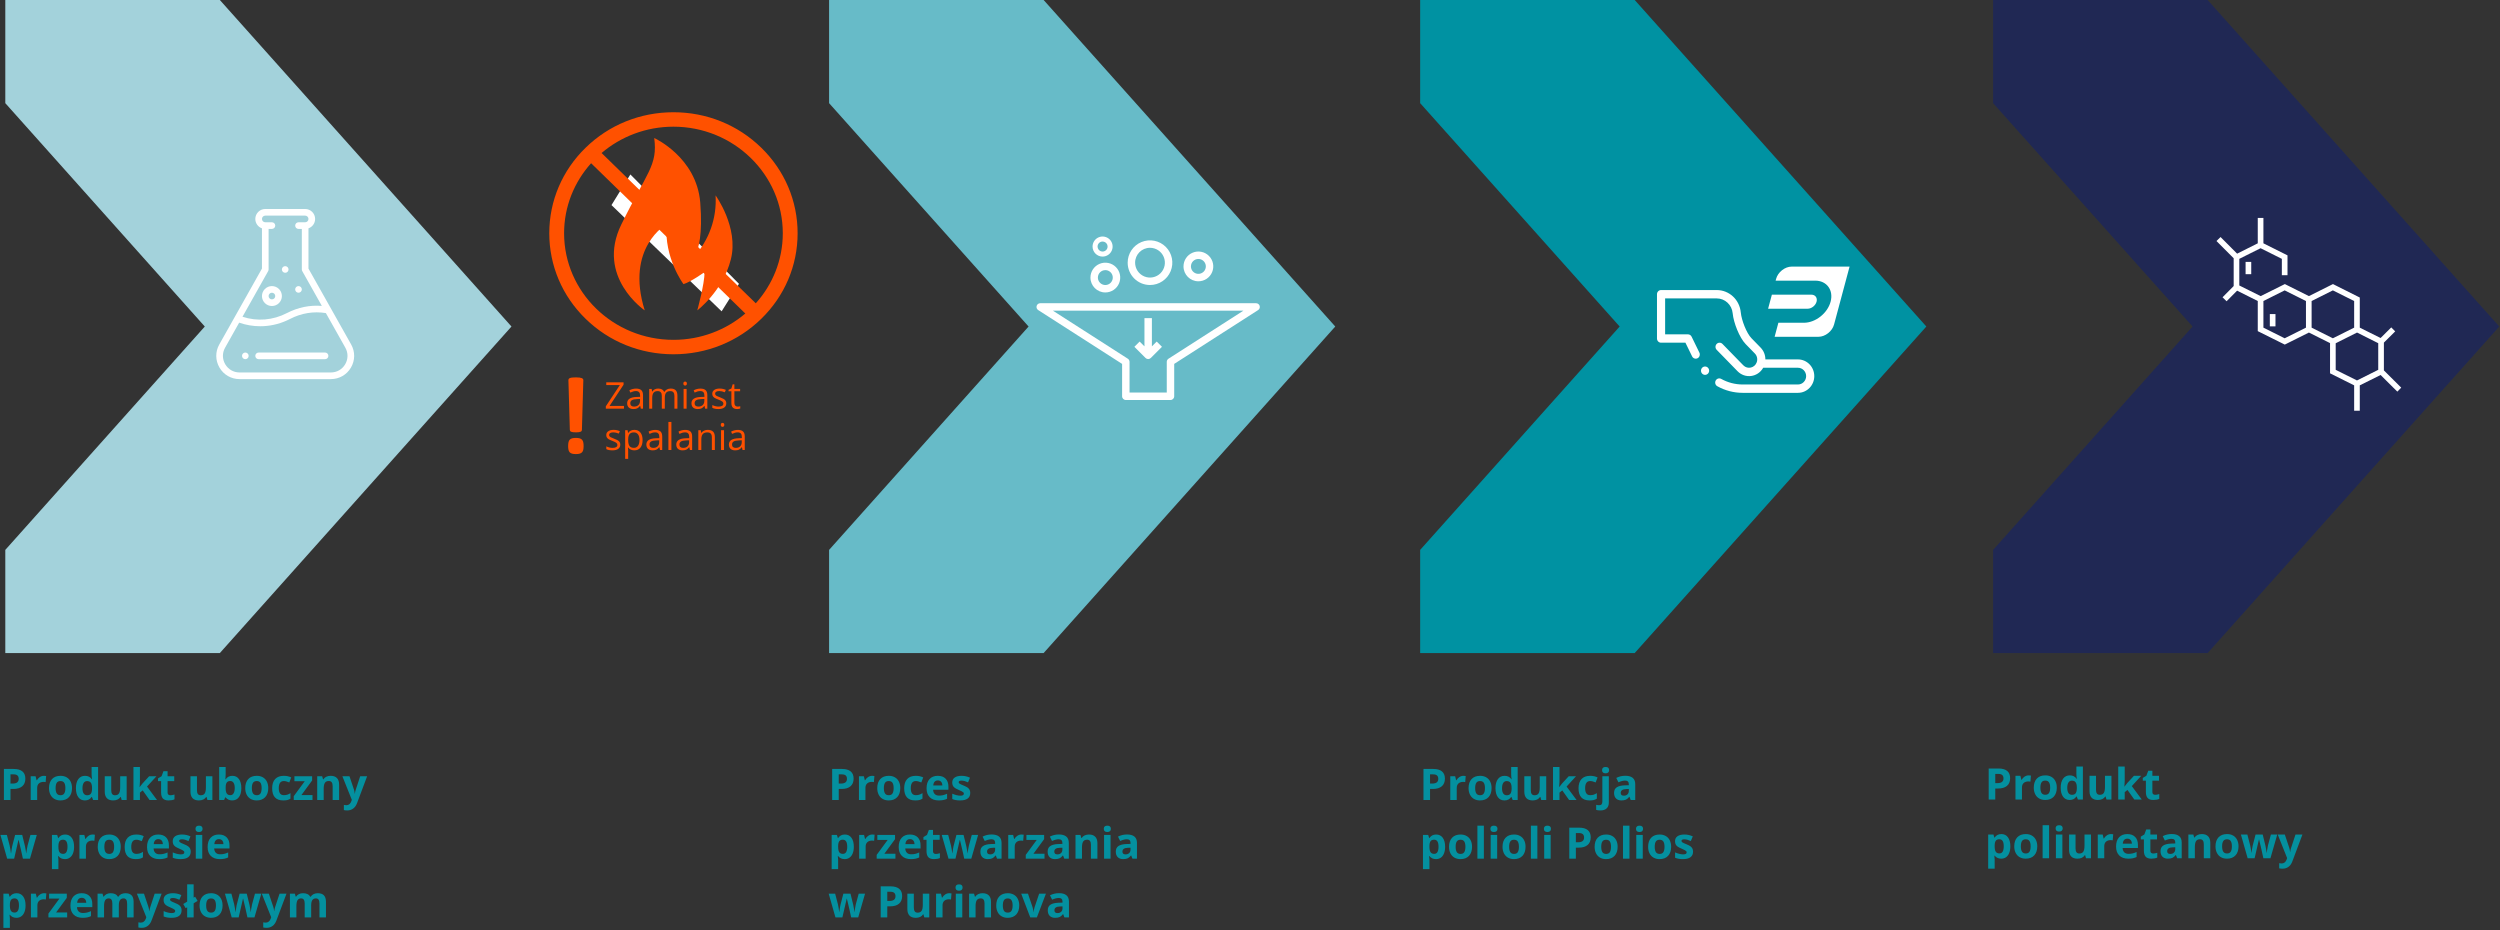 <svg width="1150" height="428" viewBox="0 0 1150 428" fill="none" xmlns="http://www.w3.org/2000/svg">
<rect x="0" y="0" width="1150" height="428" fill="#333333" stroke="none"/>
<path d="M101.129 0.001H2.437V47.451L94.207 150.202L2.437 252.957V300.404H101.129L235.281 150.202L101.129 0.001Z" fill="#A3D2DB"/>
<path d="M137.31 134.653C138.153 134.653 138.84 133.969 138.84 133.124C138.84 132.281 138.153 131.597 137.31 131.597C136.468 131.597 135.781 132.281 135.781 133.124C135.781 133.969 136.468 134.653 137.31 134.653Z" fill="white"/>
<path d="M131.194 125.482C132.036 125.482 132.723 124.798 132.723 123.953C132.723 123.111 132.036 122.426 131.194 122.426C130.351 122.426 129.665 123.111 129.665 123.953C129.665 124.798 130.351 125.482 131.194 125.482Z" fill="white"/>
<path d="M112.851 162.167C112.008 162.167 111.321 162.851 111.321 163.696C111.321 164.538 112.008 165.223 112.851 165.223C113.693 165.223 114.38 164.538 114.38 163.696C114.38 162.851 113.693 162.167 112.851 162.167Z" fill="white"/>
<path d="M100.871 158.444C98.987 161.794 99.02 165.775 100.961 169.091C102.901 172.408 106.353 174.389 110.196 174.389H152.201C156.044 174.389 159.496 172.408 161.436 169.091C163.377 165.775 163.41 161.794 161.526 158.444L141.897 123.549V105.041C143.676 104.41 144.955 102.712 144.955 100.718C144.955 98.191 142.897 96.133 140.37 96.133H122.027C119.5 96.133 117.442 98.191 117.442 100.718C117.442 102.712 118.721 104.41 120.498 105.041V123.549L100.871 158.444ZM158.796 167.549C157.413 169.918 154.946 171.333 152.201 171.333H110.196C107.451 171.333 104.985 169.918 103.598 167.549C102.214 165.18 102.189 162.335 103.537 159.943L110.017 148.42C113.163 149.518 116.413 150.072 119.714 150.072C120.202 150.072 120.692 150.059 121.182 150.036C125.449 149.825 129.567 148.704 133.43 146.707C138.595 144.031 144.276 143.11 149.904 144.019L158.86 159.943C160.206 162.335 160.183 165.18 158.796 167.549ZM123.36 124.701C123.488 124.471 123.557 124.213 123.557 123.95V105.304H125.084C125.929 105.304 126.613 104.62 126.613 103.775C126.613 102.932 125.929 102.248 125.084 102.248H122.027C121.185 102.248 120.498 101.561 120.498 100.718C120.498 99.876 121.185 99.189 122.027 99.189H140.37C141.212 99.189 141.897 99.876 141.897 100.718C141.897 101.561 141.212 102.248 140.37 102.248H137.311C136.468 102.248 135.784 102.932 135.784 103.775C135.784 104.62 136.468 105.304 137.311 105.304H138.84V123.95C138.84 124.213 138.907 124.471 139.037 124.701L148.045 140.717C142.543 140.27 137.061 141.384 132.023 143.99C125.548 147.343 118.341 147.933 111.544 145.706L123.36 124.701Z" fill="white"/>
<path d="M125.083 140.768C127.611 140.768 129.669 138.71 129.669 136.183C129.669 133.655 127.611 131.597 125.083 131.597C122.555 131.597 120.498 133.655 120.498 136.183C120.498 138.71 122.555 140.768 125.083 140.768ZM125.083 134.653C125.926 134.653 126.613 135.34 126.613 136.183C126.613 137.025 125.926 137.712 125.083 137.712C124.241 137.712 123.554 137.025 123.554 136.183C123.554 135.34 124.241 134.653 125.083 134.653Z" fill="white"/>
<path d="M149.533 162.167H118.963C118.121 162.167 117.437 162.851 117.437 163.696C117.437 164.539 118.121 165.223 118.963 165.223H149.533C150.378 165.223 151.062 164.539 151.062 163.696C151.062 162.851 150.378 162.167 149.533 162.167Z" fill="white"/>
<path d="M480.07 0H381.377V47.449L473.148 150.201L381.377 252.955V300.402H480.07L614.221 150.201L480.07 0Z" fill="#67BBC8"/>
<path d="M507.191 111.108C508.123 111.108 508.965 111.669 509.32 112.532C509.678 113.393 509.484 114.386 508.822 115.047C508.161 115.706 507.168 115.903 506.307 115.548C505.444 115.188 504.883 114.35 504.883 113.416C504.883 112.142 505.914 111.108 507.191 111.108ZM507.191 118.029C509.057 118.029 510.74 116.903 511.452 115.18C512.167 113.457 511.774 111.473 510.454 110.153C509.134 108.833 507.15 108.437 505.424 109.152C503.701 109.867 502.577 111.547 502.577 113.416C502.577 115.964 504.643 118.029 507.191 118.029Z" fill="white"/>
<path d="M571.963 142.909L537.502 165.009C537.009 165.326 536.713 165.87 536.713 166.452V180.576H519.591V166.452C519.591 165.87 519.295 165.326 518.802 165.009L484.341 142.909H571.963ZM477.575 142.638L516.167 167.392V182.287C516.167 183.234 516.933 184.003 517.88 184.003H538.426C539.371 184.003 540.137 183.234 540.137 182.287V167.392L578.729 142.638C579.37 142.23 579.663 141.446 579.449 140.716C579.237 139.985 578.565 139.485 577.804 139.485H478.499C477.741 139.485 477.07 139.985 476.855 140.716C476.643 141.446 476.934 142.23 477.575 142.638Z" fill="white"/>
<path d="M508.452 124.259C509.836 124.259 511.085 125.091 511.616 126.37C512.147 127.652 511.853 129.125 510.873 130.103C509.895 131.084 508.422 131.377 507.142 130.846C505.863 130.318 505.026 129.069 505.026 127.683C505.026 125.791 506.56 124.259 508.452 124.259ZM508.452 134.531C511.22 134.531 513.717 132.863 514.779 130.302C515.839 127.744 515.254 124.798 513.296 122.842C511.335 120.881 508.391 120.296 505.833 121.356C503.272 122.416 501.604 124.913 501.604 127.683C501.604 131.464 504.668 134.531 508.452 134.531Z" fill="white"/>
<path d="M551.257 119.124C552.641 119.124 553.89 119.956 554.421 121.238C554.952 122.517 554.658 123.99 553.678 124.968C552.697 125.948 551.227 126.242 549.948 125.711C548.668 125.182 547.831 123.934 547.831 122.548C547.831 120.656 549.365 119.124 551.257 119.124ZM551.257 129.395C554.025 129.395 556.522 127.728 557.584 125.17C558.644 122.609 558.059 119.665 556.101 117.707C554.14 115.746 551.196 115.161 548.638 116.221C546.077 117.28 544.41 119.777 544.41 122.548C544.41 126.329 547.476 129.395 551.257 129.395Z" fill="white"/>
<path d="M528.999 113.984C531.769 113.984 534.264 115.652 535.326 118.213C536.386 120.771 535.801 123.715 533.843 125.676C531.882 127.634 528.938 128.219 526.38 127.159C523.819 126.097 522.151 123.6 522.151 120.832C522.151 117.048 525.215 113.984 528.999 113.984ZM528.999 131.104C533.153 131.104 536.899 128.602 538.489 124.764C540.08 120.924 539.199 116.505 536.263 113.568C533.324 110.63 528.907 109.751 525.067 111.342C521.23 112.933 518.728 116.678 518.728 120.832C518.733 126.503 523.328 131.099 528.999 131.104Z" fill="white"/>
<path d="M528.159 165.171C528.611 165.171 529.047 164.989 529.369 164.67L534.506 159.533L532.086 157.113L529.869 159.326V146.335H526.448V159.326L524.232 157.113L521.812 159.533L526.949 164.67C527.27 164.989 527.707 165.171 528.159 165.171Z" fill="white"/>
<path d="M287.023 188H278.681V186.896L285.122 177.134H278.88V175.864H286.84V176.968L280.399 186.722H287.023V188ZM294.768 188L294.494 186.705H294.427C293.973 187.275 293.52 187.662 293.066 187.867C292.618 188.066 292.056 188.166 291.381 188.166C290.479 188.166 289.771 187.934 289.256 187.469C288.747 187.004 288.492 186.343 288.492 185.485C288.492 183.648 289.961 182.685 292.9 182.596L294.444 182.546V181.982C294.444 181.268 294.289 180.742 293.979 180.405C293.675 180.062 293.185 179.89 292.51 179.89C291.752 179.89 290.894 180.123 289.937 180.587L289.513 179.533C289.961 179.29 290.451 179.099 290.982 178.96C291.519 178.822 292.056 178.753 292.593 178.753C293.677 178.753 294.48 178.994 295 179.475C295.526 179.957 295.789 180.729 295.789 181.791V188H294.768ZM291.655 187.029C292.513 187.029 293.185 186.794 293.672 186.323C294.164 185.853 294.411 185.194 294.411 184.348V183.526L293.033 183.584C291.937 183.623 291.146 183.794 290.659 184.099C290.177 184.397 289.937 184.865 289.937 185.501C289.937 186 290.086 186.379 290.385 186.639C290.689 186.899 291.112 187.029 291.655 187.029ZM310.232 188V182.082C310.232 181.357 310.077 180.814 309.767 180.455C309.457 180.089 308.976 179.907 308.323 179.907C307.465 179.907 306.831 180.153 306.422 180.646C306.012 181.138 305.808 181.896 305.808 182.92V188H304.43V182.082C304.43 181.357 304.275 180.814 303.965 180.455C303.655 180.089 303.171 179.907 302.512 179.907C301.649 179.907 301.015 180.167 300.611 180.687C300.213 181.202 300.014 182.048 300.014 183.227V188H298.636V178.902H299.756L299.98 180.147H300.047C300.307 179.705 300.672 179.359 301.143 179.11C301.618 178.861 302.15 178.736 302.736 178.736C304.159 178.736 305.088 179.251 305.525 180.28H305.592C305.863 179.804 306.256 179.428 306.771 179.151C307.285 178.875 307.872 178.736 308.53 178.736C309.56 178.736 310.329 179.002 310.838 179.533C311.353 180.059 311.61 180.903 311.61 182.065V188H310.232ZM315.835 188H314.457V178.902H315.835V188ZM314.341 176.437C314.341 176.122 314.418 175.892 314.573 175.748C314.728 175.599 314.922 175.524 315.154 175.524C315.376 175.524 315.567 175.599 315.727 175.748C315.888 175.897 315.968 176.127 315.968 176.437C315.968 176.747 315.888 176.979 315.727 177.134C315.567 177.284 315.376 177.358 315.154 177.358C314.922 177.358 314.728 177.284 314.573 177.134C314.418 176.979 314.341 176.747 314.341 176.437ZM324.352 188L324.078 186.705H324.011C323.557 187.275 323.104 187.662 322.65 187.867C322.202 188.066 321.64 188.166 320.965 188.166C320.063 188.166 319.354 187.934 318.84 187.469C318.331 187.004 318.076 186.343 318.076 185.485C318.076 183.648 319.545 182.685 322.484 182.596L324.028 182.546V181.982C324.028 181.268 323.873 180.742 323.563 180.405C323.259 180.062 322.769 179.89 322.094 179.89C321.336 179.89 320.478 180.123 319.521 180.587L319.097 179.533C319.545 179.29 320.035 179.099 320.566 178.96C321.103 178.822 321.64 178.753 322.177 178.753C323.261 178.753 324.064 178.994 324.584 179.475C325.11 179.957 325.373 180.729 325.373 181.791V188H324.352ZM321.239 187.029C322.097 187.029 322.769 186.794 323.256 186.323C323.748 185.853 323.995 185.194 323.995 184.348V183.526L322.617 183.584C321.521 183.623 320.73 183.794 320.243 184.099C319.761 184.397 319.521 184.865 319.521 185.501C319.521 186 319.67 186.379 319.969 186.639C320.273 186.899 320.696 187.029 321.239 187.029ZM334.088 185.518C334.088 186.365 333.773 187.018 333.142 187.477C332.511 187.936 331.626 188.166 330.486 188.166C329.279 188.166 328.339 187.975 327.664 187.593V186.315C328.101 186.536 328.568 186.711 329.066 186.838C329.57 186.965 330.054 187.029 330.519 187.029C331.238 187.029 331.792 186.915 332.179 186.688C332.567 186.456 332.76 186.105 332.76 185.634C332.76 185.28 332.605 184.979 332.295 184.729C331.991 184.475 331.393 184.176 330.502 183.833C329.656 183.518 329.053 183.244 328.693 183.011C328.339 182.773 328.073 182.505 327.896 182.206C327.724 181.907 327.639 181.55 327.639 181.135C327.639 180.394 327.94 179.81 328.543 179.384C329.147 178.952 329.974 178.736 331.025 178.736C332.005 178.736 332.962 178.936 333.897 179.334L333.408 180.455C332.495 180.078 331.667 179.89 330.926 179.89C330.273 179.89 329.78 179.993 329.448 180.197C329.116 180.402 328.95 180.684 328.95 181.044C328.95 181.287 329.011 181.495 329.133 181.667C329.26 181.838 329.462 182.001 329.739 182.156C330.015 182.311 330.547 182.535 331.333 182.829C332.412 183.222 333.139 183.617 333.516 184.016C333.897 184.414 334.088 184.915 334.088 185.518ZM339.276 187.029C339.52 187.029 339.755 187.012 339.982 186.979C340.209 186.94 340.389 186.902 340.521 186.863V187.917C340.372 187.989 340.151 188.047 339.857 188.091C339.57 188.141 339.31 188.166 339.077 188.166C337.317 188.166 336.438 187.239 336.438 185.385V179.973H335.134V179.309L336.438 178.736L337.019 176.794H337.815V178.902H340.455V179.973H337.815V185.327C337.815 185.875 337.945 186.296 338.206 186.589C338.466 186.882 338.823 187.029 339.276 187.029ZM285.33 204.518C285.33 205.365 285.014 206.018 284.383 206.477C283.752 206.936 282.867 207.166 281.727 207.166C280.521 207.166 279.58 206.975 278.905 206.593V205.315C279.342 205.536 279.81 205.711 280.308 205.838C280.811 205.965 281.295 206.029 281.76 206.029C282.48 206.029 283.033 205.915 283.42 205.688C283.808 205.456 284.001 205.105 284.001 204.634C284.001 204.28 283.847 203.979 283.537 203.729C283.232 203.475 282.635 203.176 281.744 202.833C280.897 202.518 280.294 202.244 279.934 202.011C279.58 201.773 279.314 201.505 279.137 201.206C278.966 200.907 278.88 200.55 278.88 200.135C278.88 199.394 279.181 198.81 279.785 198.384C280.388 197.952 281.215 197.736 282.267 197.736C283.246 197.736 284.203 197.936 285.139 198.334L284.649 199.455C283.736 199.078 282.909 198.89 282.167 198.89C281.514 198.89 281.021 198.993 280.689 199.197C280.357 199.402 280.191 199.684 280.191 200.044C280.191 200.287 280.252 200.495 280.374 200.667C280.501 200.838 280.703 201.001 280.98 201.156C281.257 201.311 281.788 201.535 282.574 201.829C283.653 202.222 284.381 202.617 284.757 203.016C285.139 203.414 285.33 203.915 285.33 204.518ZM291.812 207.166C291.22 207.166 290.678 207.058 290.186 206.842C289.699 206.621 289.289 206.283 288.957 205.83H288.857C288.924 206.361 288.957 206.864 288.957 207.34V211.084H287.579V197.902H288.7L288.891 199.147H288.957C289.311 198.649 289.723 198.29 290.194 198.068C290.664 197.847 291.204 197.736 291.812 197.736C293.019 197.736 293.949 198.149 294.602 198.973C295.26 199.798 295.589 200.954 295.589 202.443C295.589 203.937 295.255 205.099 294.585 205.929C293.921 206.754 292.997 207.166 291.812 207.166ZM291.613 198.907C290.684 198.907 290.011 199.164 289.596 199.679C289.181 200.193 288.968 201.012 288.957 202.136V202.443C288.957 203.721 289.17 204.637 289.596 205.19C290.022 205.738 290.706 206.012 291.646 206.012C292.432 206.012 293.047 205.694 293.489 205.058C293.938 204.421 294.162 203.544 294.162 202.426C294.162 201.292 293.938 200.423 293.489 199.82C293.047 199.211 292.421 198.907 291.613 198.907ZM303.6 207L303.326 205.705H303.259C302.806 206.275 302.352 206.662 301.898 206.867C301.45 207.066 300.888 207.166 300.213 207.166C299.311 207.166 298.603 206.934 298.088 206.469C297.579 206.004 297.324 205.343 297.324 204.485C297.324 202.648 298.793 201.685 301.732 201.596L303.276 201.546V200.982C303.276 200.268 303.121 199.742 302.811 199.405C302.507 199.062 302.017 198.89 301.342 198.89C300.584 198.89 299.726 199.123 298.769 199.587L298.345 198.533C298.793 198.29 299.283 198.099 299.814 197.96C300.351 197.822 300.888 197.753 301.425 197.753C302.509 197.753 303.312 197.994 303.832 198.475C304.358 198.957 304.621 199.729 304.621 200.791V207H303.6ZM300.487 206.029C301.345 206.029 302.017 205.794 302.504 205.323C302.996 204.853 303.243 204.194 303.243 203.348V202.526L301.865 202.584C300.769 202.623 299.978 202.794 299.491 203.099C299.009 203.397 298.769 203.865 298.769 204.501C298.769 205 298.918 205.379 299.217 205.639C299.521 205.899 299.944 206.029 300.487 206.029ZM308.846 207H307.468V194.084H308.846V207ZM317.362 207L317.088 205.705H317.022C316.568 206.275 316.114 206.662 315.661 206.867C315.212 207.066 314.651 207.166 313.976 207.166C313.074 207.166 312.365 206.934 311.851 206.469C311.341 206.004 311.087 205.343 311.087 204.485C311.087 202.648 312.556 201.685 315.495 201.596L317.039 201.546V200.982C317.039 200.268 316.884 199.742 316.574 199.405C316.269 199.062 315.78 198.89 315.104 198.89C314.346 198.89 313.489 199.123 312.531 199.587L312.108 198.533C312.556 198.29 313.046 198.099 313.577 197.96C314.114 197.822 314.651 197.753 315.188 197.753C316.272 197.753 317.075 197.994 317.595 198.475C318.12 198.957 318.383 199.729 318.383 200.791V207H317.362ZM314.25 206.029C315.107 206.029 315.78 205.794 316.267 205.323C316.759 204.853 317.005 204.194 317.005 203.348V202.526L315.627 202.584C314.532 202.623 313.74 202.794 313.253 203.099C312.772 203.397 312.531 203.865 312.531 204.501C312.531 205 312.681 205.379 312.979 205.639C313.284 205.899 313.707 206.029 314.25 206.029ZM327.456 207V201.115C327.456 200.373 327.287 199.82 326.95 199.455C326.612 199.089 326.084 198.907 325.364 198.907C324.412 198.907 323.715 199.164 323.272 199.679C322.83 200.193 322.608 201.043 322.608 202.227V207H321.23V197.902H322.351L322.575 199.147H322.642C322.924 198.699 323.319 198.353 323.829 198.11C324.338 197.861 324.905 197.736 325.53 197.736C326.626 197.736 327.451 198.002 328.004 198.533C328.557 199.059 328.834 199.903 328.834 201.065V207H327.456ZM333.051 207H331.673V197.902H333.051V207ZM331.557 195.437C331.557 195.122 331.634 194.892 331.789 194.748C331.944 194.599 332.138 194.524 332.37 194.524C332.591 194.524 332.782 194.599 332.943 194.748C333.103 194.897 333.184 195.127 333.184 195.437C333.184 195.747 333.103 195.979 332.943 196.134C332.782 196.284 332.591 196.358 332.37 196.358C332.138 196.358 331.944 196.284 331.789 196.134C331.634 195.979 331.557 195.747 331.557 195.437ZM341.567 207L341.293 205.705H341.227C340.773 206.275 340.319 206.662 339.866 206.867C339.417 207.066 338.856 207.166 338.181 207.166C337.279 207.166 336.57 206.934 336.056 206.469C335.547 206.004 335.292 205.343 335.292 204.485C335.292 202.648 336.761 201.685 339.7 201.596L341.244 201.546V200.982C341.244 200.268 341.089 199.742 340.779 199.405C340.474 199.062 339.985 198.89 339.31 198.89C338.551 198.89 337.694 199.123 336.736 199.587L336.313 198.533C336.761 198.29 337.251 198.099 337.782 197.96C338.319 197.822 338.856 197.753 339.393 197.753C340.477 197.753 341.28 197.994 341.8 198.475C342.326 198.957 342.588 199.729 342.588 200.791V207H341.567ZM338.455 206.029C339.312 206.029 339.985 205.794 340.472 205.323C340.964 204.853 341.21 204.194 341.21 203.348V202.526L339.833 202.584C338.737 202.623 337.945 202.794 337.458 203.099C336.977 203.397 336.736 203.865 336.736 204.501C336.736 205 336.886 205.379 337.185 205.639C337.489 205.899 337.912 206.029 338.455 206.029Z" fill="#FF5100"/>
<path d="M268.333 174.904C268.333 174.685 268.279 174.496 268.169 174.337C268.059 174.176 267.873 174.044 267.613 173.934C267.352 173.824 267.002 173.74 266.566 173.681C266.129 173.622 265.572 173.592 264.901 173.592C264.227 173.592 263.668 173.617 263.224 173.668C262.777 173.719 262.424 173.799 262.164 173.908C261.901 174.018 261.722 174.156 261.62 174.325C261.521 174.493 261.469 174.685 261.469 174.904L262.126 197.804C262.141 197.973 262.192 198.123 262.276 198.258C262.361 198.394 262.509 198.506 262.718 198.598C262.927 198.693 263.211 198.764 263.563 198.813C263.918 198.864 264.362 198.889 264.901 198.889C265.422 198.889 265.864 198.864 266.226 198.813C266.586 198.764 266.872 198.693 267.084 198.598C267.293 198.506 267.441 198.394 267.526 198.258C267.61 198.123 267.658 197.973 267.676 197.804L268.333 174.904ZM268.294 203.416C268.184 202.936 267.993 202.55 267.715 202.257C267.436 201.963 267.071 201.751 266.617 201.626C266.162 201.499 265.59 201.437 264.901 201.437C264.212 201.437 263.635 201.499 263.172 201.626C262.71 201.751 262.343 201.963 262.075 202.257C261.806 202.55 261.615 202.936 261.508 203.416C261.398 203.896 261.342 204.488 261.342 205.193C261.342 205.885 261.398 206.465 261.508 206.934C261.615 207.404 261.806 207.785 262.075 208.071C262.343 208.356 262.71 208.561 263.172 208.688C263.635 208.814 264.212 208.877 264.901 208.877C265.59 208.877 266.162 208.814 266.617 208.688C267.071 208.561 267.436 208.356 267.715 208.071C267.993 207.785 268.184 207.404 268.294 206.934C268.404 206.465 268.458 205.885 268.458 205.193C268.458 204.488 268.404 203.896 268.294 203.416Z" fill="#FF5100"/>
<path d="M289.968 80.249L281.282 94.345L331.945 143.213L339.925 130.55L289.968 80.249Z" fill="white"/>
<path d="M350.172 67.936C339.385 57.422 325.041 51.631 309.783 51.631C294.527 51.631 280.183 57.422 269.396 67.936C258.608 78.45 252.667 92.429 252.667 107.299C252.667 122.169 258.608 136.151 269.396 146.665C280.183 157.179 294.527 162.97 309.783 162.97C325.041 162.97 339.385 157.179 350.172 146.665C360.959 136.151 366.901 122.169 366.901 107.299C366.901 92.429 360.959 78.45 350.172 67.936ZM297.502 90.632L276.726 70.382C285.573 62.848 297.139 58.275 309.783 58.275C337.518 58.275 360.084 80.268 360.084 107.299C360.084 119.624 355.393 130.896 347.662 139.518L332.422 124.666L297.502 90.632ZM326.537 118.929L302.516 95.519L326.537 118.929ZM299.189 101.675L324.384 126.229L299.189 101.675ZM329.333 131.052L342.842 144.219C333.995 151.753 322.426 156.324 309.783 156.324C282.047 156.324 259.484 134.333 259.484 107.299C259.484 94.977 264.174 83.702 271.906 75.08L294.113 96.726" fill="#FF5100"/>
<path d="M296.574 142.78C287.5 113.732 306.677 103.126 306.677 103.126C305.334 118.627 314.403 130.701 314.403 130.701C317.738 129.726 324.103 125.158 324.103 125.158C324.103 130.701 320.746 142.773 320.746 142.773C320.746 142.773 332.503 133.941 336.205 119.273C339.902 104.607 329.164 89.88 329.164 89.88C329.81 100.262 326.194 110.472 319.109 118.272C319.464 117.874 319.763 117.435 319.99 116.957C321.264 114.483 323.306 108.057 322.112 93.179C320.426 72.291 300.94 63.482 300.94 63.482C302.62 76.21 297.583 79.141 285.789 103.297C273.991 127.453 296.574 142.78 296.574 142.78Z" fill="#FF5100"/>
<path d="M751.966 0H653.273V47.449L745.044 150.201L653.273 252.955V300.402H751.966L886.117 150.201L751.966 0Z" fill="#0092A2"/>
<path d="M784.332 172.437C783.295 172.437 782.458 171.577 782.458 170.514C782.458 169.455 783.295 168.592 784.332 168.592C785.366 168.592 786.206 169.455 786.206 170.514C786.206 171.577 785.366 172.437 784.332 172.437Z" fill="white"/>
<path d="M784.332 172.437C783.295 172.437 782.458 171.577 782.458 170.514C782.458 169.455 783.295 168.592 784.332 168.592C785.366 168.592 786.206 169.455 786.206 170.514C786.206 171.577 785.366 172.437 784.332 172.437Z" stroke="#0091A1" stroke-width="0.001" stroke-miterlimit="10"/>
<path d="M834.57 173.017C834.57 168.778 831.208 165.329 827.071 165.329H812.074C812.074 163.276 811.295 161.346 809.878 159.893L805.67 155.576C803.365 153.211 801.108 147.224 800.776 143.828L800.76 143.701C800.189 137.841 795.427 133.424 789.682 133.424H764.086C763.049 133.424 762.212 134.284 762.212 135.346V155.719C762.212 156.781 763.049 157.641 764.086 157.641H775.3L778.366 163.932C778.828 164.88 779.954 165.265 780.881 164.79C781.805 164.318 782.183 163.164 781.721 162.214L778.134 154.858C777.817 154.21 777.169 153.796 776.456 153.796H765.96V137.269H789.682C793.491 137.269 796.65 140.198 797.033 144.096L797.046 144.224C797.454 148.393 800.097 155.297 803.018 158.295L807.228 162.612C808.3 163.71 808.571 165.285 808.114 166.608C808.114 166.608 808.114 166.611 808.111 166.611C807.2 169.256 803.886 170.055 801.925 168.046L792.325 158.203C791.592 157.455 790.405 157.455 789.674 158.203C788.942 158.954 788.942 160.171 789.674 160.922L799.275 170.765C802.742 174.319 808.586 173.576 811.07 169.171H827.071C829.14 169.171 830.822 170.897 830.822 173.017C830.822 175.136 829.14 176.862 827.071 176.862H801.608C798.177 176.862 794.773 175.973 791.76 174.293C790.851 173.788 789.713 174.132 789.217 175.064C788.722 175.996 789.059 177.166 789.971 177.671C793.53 179.655 797.554 180.704 801.608 180.704H827.071C831.208 180.704 834.57 177.255 834.57 173.017Z" fill="white"/>
<path d="M834.57 173.017C834.57 168.778 831.208 165.329 827.071 165.329H812.074C812.074 163.276 811.295 161.346 809.878 159.893L805.67 155.576C803.365 153.211 801.108 147.224 800.776 143.828L800.76 143.701C800.189 137.841 795.427 133.424 789.682 133.424H764.086C763.049 133.424 762.212 134.284 762.212 135.346V155.719C762.212 156.781 763.049 157.641 764.086 157.641H775.3L778.366 163.932C778.828 164.88 779.954 165.265 780.881 164.79C781.805 164.318 782.183 163.164 781.721 162.214L778.134 154.858C777.817 154.21 777.169 153.796 776.456 153.796H765.96V137.269H789.682C793.491 137.269 796.65 140.198 797.033 144.096L797.046 144.224C797.454 148.393 800.097 155.297 803.018 158.295L807.228 162.612C808.3 163.71 808.571 165.285 808.114 166.608C808.114 166.608 808.114 166.611 808.111 166.611C807.2 169.256 803.886 170.055 801.925 168.046L792.325 158.203C791.592 157.455 790.405 157.455 789.674 158.203C788.942 158.954 788.942 160.171 789.674 160.922L799.275 170.765C802.742 174.319 808.586 173.576 811.07 169.171H827.071C829.14 169.171 830.822 170.897 830.822 173.017C830.822 175.136 829.14 176.862 827.071 176.862H801.608C798.177 176.862 794.773 175.973 791.76 174.293C790.851 173.788 789.713 174.132 789.217 175.064C788.722 175.996 789.059 177.166 789.971 177.671C793.53 179.655 797.554 180.704 801.608 180.704H827.071C831.208 180.704 834.57 177.255 834.57 173.017Z" stroke="#0091A1" stroke-width="0.001" stroke-miterlimit="10"/>
<path d="M815.059 135.552H833.258C835.033 135.552 836.097 137.005 835.62 138.782C835.145 140.557 833.302 142.009 831.527 142.009H813.328L815.059 135.552ZM824.169 122.638H850.804L843.668 149.273C842.835 152.381 839.611 154.921 836.503 154.921H816.325L818.054 148.467H829.798C835.122 148.467 840.65 144.108 842.077 138.782C843.504 133.454 840.315 129.095 834.987 129.095H816.79L817.004 128.288C817.837 125.181 821.061 122.638 824.169 122.638Z" fill="white"/>
<path d="M1015.52 0.001H916.824V47.451L1008.59 150.202L916.824 252.957V300.404H1015.52L1149.67 150.202L1015.52 0.001Z" fill="#202854"/>
<path d="M1102.77 180.15L1104.56 178.315L1096.59 170.382V157.6L1101.79 152.44L1099.98 150.602L1095.07 155.484L1085.5 150.719V136.863L1073.16 130.671L1062.1 136.212L1051.03 130.671L1039.91 136.212L1030.08 131.32V119.07L1039.87 114.178L1049.65 119.07V126.581H1052.25V117.464L1041.17 111.923V100.255H1038.57V111.923L1029.08 116.687L1021.45 109.035L1019.58 110.871L1027.49 118.804V131.585L1022.37 136.746L1024.22 138.584L1029.07 133.702L1038.57 138.466V152.323L1051 158.514L1062.1 152.971L1073.2 158.514L1084.24 152.971L1093.99 157.866V170.116L1084.21 175.008L1074.42 170.116V157.176H1071.82V171.722L1082.91 177.263V188.931H1085.5V177.263L1095.08 172.498L1102.77 180.15ZM1060.74 150.717L1050.95 155.611L1041.17 150.717V138.469L1050.95 133.574L1060.74 138.469V150.717ZM1082.91 150.717L1073.12 155.611L1063.34 150.717V138.469L1073.12 133.574L1082.91 138.469V150.717Z" fill="white"/>
<path d="M1046.72 144.475H1044.12V150.13H1046.72V144.475Z" fill="white"/>
<path d="M1035.57 120.471H1032.97V126.127H1035.57V120.471Z" fill="white"/>
<path d="M4.824 360.441H5.82C6.751 360.441 7.448 360.259 7.91 359.895C8.372 359.523 8.604 358.986 8.604 358.283C8.604 357.574 8.408 357.049 8.018 356.711C7.633 356.372 7.028 356.203 6.201 356.203H4.824V360.441ZM11.66 358.176C11.66 359.712 11.178 360.887 10.215 361.701C9.258 362.515 7.894 362.922 6.123 362.922H4.824V368H1.797V353.723H6.357C8.089 353.723 9.404 354.097 10.303 354.846C11.208 355.588 11.66 356.698 11.66 358.176ZM20.215 356.877C20.619 356.877 20.954 356.906 21.221 356.965L20.996 359.758C20.755 359.693 20.462 359.66 20.117 359.66C19.167 359.66 18.424 359.904 17.891 360.393C17.363 360.881 17.1 361.564 17.1 362.443V368H14.121V357.082H16.377L16.816 358.918H16.963C17.301 358.306 17.757 357.814 18.33 357.443C18.91 357.066 19.538 356.877 20.215 356.877ZM25.576 362.521C25.576 363.602 25.752 364.419 26.104 364.973C26.462 365.526 27.041 365.803 27.842 365.803C28.636 365.803 29.206 365.529 29.551 364.982C29.902 364.429 30.078 363.609 30.078 362.521C30.078 361.441 29.902 360.63 29.551 360.09C29.199 359.549 28.623 359.279 27.822 359.279C27.028 359.279 26.455 359.549 26.104 360.09C25.752 360.624 25.576 361.434 25.576 362.521ZM33.125 362.521C33.125 364.299 32.656 365.689 31.719 366.691C30.781 367.694 29.476 368.195 27.803 368.195C26.755 368.195 25.83 367.967 25.029 367.512C24.229 367.049 23.613 366.389 23.184 365.529C22.754 364.67 22.539 363.667 22.539 362.521C22.539 360.738 23.005 359.351 23.936 358.361C24.866 357.372 26.175 356.877 27.861 356.877C28.91 356.877 29.834 357.105 30.635 357.561C31.436 358.016 32.051 358.671 32.48 359.523C32.91 360.376 33.125 361.376 33.125 362.521ZM39.043 368.195C37.76 368.195 36.751 367.697 36.016 366.701C35.286 365.705 34.922 364.325 34.922 362.561C34.922 360.77 35.293 359.377 36.035 358.381C36.784 357.378 37.812 356.877 39.121 356.877C40.495 356.877 41.543 357.411 42.266 358.479H42.363C42.214 357.665 42.139 356.939 42.139 356.301V352.805H45.127V368H42.842L42.266 366.584H42.139C41.462 367.658 40.43 368.195 39.043 368.195ZM40.088 365.822C40.85 365.822 41.406 365.601 41.758 365.158C42.116 364.715 42.311 363.964 42.344 362.902V362.58C42.344 361.408 42.161 360.568 41.797 360.061C41.439 359.553 40.853 359.299 40.039 359.299C39.375 359.299 38.857 359.582 38.486 360.148C38.122 360.708 37.94 361.525 37.94 362.6C37.94 363.674 38.125 364.481 38.496 365.021C38.867 365.555 39.398 365.822 40.088 365.822ZM55.977 368L55.576 366.604H55.42C55.101 367.111 54.648 367.505 54.062 367.785C53.477 368.059 52.809 368.195 52.06 368.195C50.778 368.195 49.811 367.854 49.16 367.17C48.509 366.48 48.184 365.49 48.184 364.201V357.082H51.162V363.459C51.162 364.247 51.302 364.839 51.582 365.236C51.862 365.627 52.308 365.822 52.92 365.822C53.753 365.822 54.355 365.546 54.727 364.992C55.098 364.432 55.283 363.508 55.283 362.219V357.082H58.262V368H55.977ZM64.248 362.062L65.547 360.402L68.603 357.082H71.963L67.627 361.818L72.227 368H68.789L65.644 363.576L64.365 364.602V368H61.387V352.805H64.365V359.582L64.209 362.062H64.248ZM78.389 365.822C78.909 365.822 79.534 365.708 80.264 365.48V367.697C79.522 368.029 78.61 368.195 77.529 368.195C76.338 368.195 75.469 367.896 74.922 367.297C74.382 366.691 74.111 365.786 74.111 364.582V359.318H72.686V358.059L74.326 357.062L75.186 354.758H77.09V357.082H80.147V359.318H77.09V364.582C77.09 365.005 77.207 365.318 77.441 365.52C77.682 365.721 77.998 365.822 78.389 365.822ZM95.41 368L95.01 366.604H94.853C94.534 367.111 94.082 367.505 93.496 367.785C92.91 368.059 92.243 368.195 91.494 368.195C90.212 368.195 89.245 367.854 88.594 367.17C87.943 366.48 87.617 365.49 87.617 364.201V357.082H90.596V363.459C90.596 364.247 90.736 364.839 91.016 365.236C91.296 365.627 91.742 365.822 92.353 365.822C93.187 365.822 93.789 365.546 94.16 364.992C94.531 364.432 94.717 363.508 94.717 362.219V357.082H97.695V368H95.41ZM106.895 356.877C108.184 356.877 109.193 357.382 109.922 358.391C110.651 359.393 111.016 360.77 111.016 362.521C111.016 364.325 110.638 365.721 109.883 366.711C109.134 367.701 108.112 368.195 106.816 368.195C105.534 368.195 104.528 367.73 103.799 366.799H103.594L103.096 368H100.82V352.805H103.799V356.34C103.799 356.789 103.76 357.508 103.682 358.498H103.799C104.495 357.417 105.527 356.877 106.895 356.877ZM105.938 359.26C105.202 359.26 104.665 359.488 104.326 359.943C103.988 360.393 103.812 361.138 103.799 362.18V362.502C103.799 363.674 103.971 364.514 104.316 365.021C104.668 365.529 105.221 365.783 105.977 365.783C106.589 365.783 107.074 365.503 107.432 364.943C107.796 364.377 107.979 363.557 107.979 362.482C107.979 361.408 107.796 360.604 107.432 360.07C107.067 359.53 106.569 359.26 105.938 359.26ZM115.85 362.521C115.85 363.602 116.025 364.419 116.377 364.973C116.735 365.526 117.314 365.803 118.115 365.803C118.91 365.803 119.479 365.529 119.824 364.982C120.176 364.429 120.352 363.609 120.352 362.521C120.352 361.441 120.176 360.63 119.824 360.09C119.473 359.549 118.896 359.279 118.096 359.279C117.301 359.279 116.729 359.549 116.377 360.09C116.025 360.624 115.85 361.434 115.85 362.521ZM123.398 362.521C123.398 364.299 122.93 365.689 121.992 366.691C121.055 367.694 119.749 368.195 118.076 368.195C117.028 368.195 116.104 367.967 115.303 367.512C114.502 367.049 113.887 366.389 113.457 365.529C113.027 364.67 112.812 363.667 112.812 362.521C112.812 360.738 113.278 359.351 114.209 358.361C115.14 357.372 116.449 356.877 118.135 356.877C119.183 356.877 120.107 357.105 120.908 357.561C121.709 358.016 122.324 358.671 122.754 359.523C123.184 360.376 123.398 361.376 123.398 362.521ZM130.293 368.195C126.895 368.195 125.195 366.33 125.195 362.6C125.195 360.744 125.658 359.328 126.582 358.352C127.507 357.368 128.831 356.877 130.557 356.877C131.82 356.877 132.952 357.124 133.955 357.619L133.076 359.924C132.607 359.735 132.171 359.582 131.768 359.465C131.364 359.341 130.96 359.279 130.557 359.279C129.007 359.279 128.232 360.38 128.232 362.58C128.232 364.715 129.007 365.783 130.557 365.783C131.13 365.783 131.66 365.708 132.148 365.559C132.637 365.402 133.125 365.161 133.613 364.836V367.385C133.132 367.691 132.643 367.902 132.148 368.02C131.66 368.137 131.042 368.195 130.293 368.195ZM143.75 368H135.127V366.242L140.186 359.357H135.43V357.082H143.574V359.016L138.652 365.725H143.75V368ZM155.996 368H153.018V361.623C153.018 360.835 152.878 360.246 152.598 359.855C152.318 359.458 151.872 359.26 151.26 359.26C150.426 359.26 149.824 359.54 149.453 360.1C149.082 360.653 148.896 361.574 148.896 362.863V368H145.918V357.082H148.193L148.594 358.479H148.76C149.092 357.951 149.548 357.554 150.127 357.287C150.713 357.014 151.377 356.877 152.119 356.877C153.389 356.877 154.352 357.222 155.01 357.912C155.667 358.596 155.996 359.585 155.996 360.881V368ZM157.5 357.082H160.762L162.822 363.225C162.998 363.758 163.118 364.39 163.184 365.119H163.242C163.314 364.449 163.454 363.817 163.662 363.225L165.684 357.082H168.877L164.258 369.396C163.835 370.536 163.229 371.389 162.441 371.955C161.66 372.521 160.745 372.805 159.697 372.805C159.183 372.805 158.678 372.749 158.184 372.639V370.275C158.542 370.36 158.932 370.402 159.355 370.402C159.883 370.402 160.342 370.24 160.732 369.914C161.13 369.595 161.439 369.11 161.66 368.459L161.836 367.922L157.5 357.082ZM10.537 395L9.697 391.182L8.564 386.357H8.496L6.504 395H3.301L0.195 384.082H3.164L4.424 388.916C4.626 389.782 4.831 390.977 5.039 392.5H5.098C5.124 392.005 5.238 391.221 5.439 390.146L5.596 389.316L6.943 384.082H10.225L11.504 389.316C11.53 389.46 11.569 389.671 11.621 389.951C11.68 390.231 11.735 390.531 11.787 390.85C11.839 391.162 11.885 391.471 11.924 391.777C11.969 392.077 11.995 392.318 12.002 392.5H12.06C12.119 392.031 12.223 391.39 12.373 390.576C12.523 389.756 12.63 389.202 12.695 388.916L14.004 384.082H16.924L13.779 395H10.537ZM29.883 395.195C28.6 395.195 27.594 394.73 26.865 393.799H26.709C26.813 394.71 26.865 395.238 26.865 395.381V399.805H23.887V384.082H26.309L26.729 385.498H26.865C27.562 384.417 28.594 383.877 29.961 383.877C31.25 383.877 32.259 384.375 32.988 385.371C33.717 386.367 34.082 387.751 34.082 389.521C34.082 390.687 33.91 391.699 33.565 392.559C33.226 393.418 32.741 394.072 32.109 394.521C31.478 394.971 30.736 395.195 29.883 395.195ZM29.004 386.26C28.268 386.26 27.731 386.488 27.393 386.943C27.054 387.393 26.878 388.138 26.865 389.18V389.502C26.865 390.674 27.038 391.514 27.383 392.021C27.734 392.529 28.288 392.783 29.043 392.783C30.378 392.783 31.045 391.683 31.045 389.482C31.045 388.408 30.879 387.604 30.547 387.07C30.221 386.53 29.707 386.26 29.004 386.26ZM42.637 383.877C43.04 383.877 43.376 383.906 43.643 383.965L43.418 386.758C43.177 386.693 42.884 386.66 42.539 386.66C41.589 386.66 40.846 386.904 40.312 387.393C39.785 387.881 39.522 388.564 39.522 389.443V395H36.543V384.082H38.799L39.238 385.918H39.385C39.723 385.306 40.179 384.814 40.752 384.443C41.331 384.066 41.96 383.877 42.637 383.877ZM47.998 389.521C47.998 390.602 48.174 391.419 48.525 391.973C48.883 392.526 49.463 392.803 50.264 392.803C51.058 392.803 51.628 392.529 51.973 391.982C52.324 391.429 52.5 390.609 52.5 389.521C52.5 388.441 52.324 387.63 51.973 387.09C51.621 386.549 51.045 386.279 50.244 386.279C49.45 386.279 48.877 386.549 48.525 387.09C48.174 387.624 47.998 388.434 47.998 389.521ZM55.547 389.521C55.547 391.299 55.078 392.689 54.141 393.691C53.203 394.694 51.898 395.195 50.225 395.195C49.176 395.195 48.252 394.967 47.451 394.512C46.65 394.049 46.035 393.389 45.605 392.529C45.176 391.67 44.961 390.667 44.961 389.521C44.961 387.738 45.426 386.351 46.357 385.361C47.288 384.372 48.597 383.877 50.283 383.877C51.331 383.877 52.256 384.105 53.057 384.561C53.857 385.016 54.473 385.671 54.902 386.523C55.332 387.376 55.547 388.376 55.547 389.521ZM62.441 395.195C59.043 395.195 57.344 393.33 57.344 389.6C57.344 387.744 57.806 386.328 58.73 385.352C59.655 384.368 60.98 383.877 62.705 383.877C63.968 383.877 65.101 384.124 66.103 384.619L65.225 386.924C64.756 386.735 64.32 386.582 63.916 386.465C63.512 386.341 63.109 386.279 62.705 386.279C61.156 386.279 60.381 387.38 60.381 389.58C60.381 391.715 61.156 392.783 62.705 392.783C63.278 392.783 63.809 392.708 64.297 392.559C64.785 392.402 65.273 392.161 65.762 391.836V394.385C65.28 394.691 64.792 394.902 64.297 395.02C63.809 395.137 63.19 395.195 62.441 395.195ZM72.822 385.996C72.191 385.996 71.696 386.198 71.338 386.602C70.98 386.999 70.775 387.565 70.723 388.301H74.902C74.889 387.565 74.697 386.999 74.326 386.602C73.955 386.198 73.454 385.996 72.822 385.996ZM73.242 395.195C71.484 395.195 70.111 394.71 69.121 393.74C68.132 392.77 67.637 391.396 67.637 389.619C67.637 387.79 68.092 386.377 69.004 385.381C69.922 384.378 71.188 383.877 72.803 383.877C74.346 383.877 75.547 384.316 76.406 385.195C77.266 386.074 77.695 387.288 77.695 388.838V390.283H70.654C70.687 391.13 70.938 391.79 71.406 392.266C71.875 392.741 72.533 392.979 73.379 392.979C74.037 392.979 74.658 392.91 75.244 392.773C75.83 392.637 76.442 392.419 77.08 392.119V394.424C76.559 394.684 76.003 394.876 75.41 395C74.818 395.13 74.095 395.195 73.242 395.195ZM87.734 391.758C87.734 392.878 87.344 393.73 86.562 394.316C85.788 394.902 84.626 395.195 83.076 395.195C82.282 395.195 81.605 395.14 81.045 395.029C80.485 394.925 79.961 394.769 79.473 394.561V392.1C80.026 392.36 80.648 392.578 81.338 392.754C82.034 392.93 82.647 393.018 83.174 393.018C84.255 393.018 84.795 392.705 84.795 392.08C84.795 391.846 84.723 391.657 84.58 391.514C84.437 391.364 84.189 391.198 83.838 391.016C83.486 390.827 83.018 390.609 82.432 390.361C81.592 390.01 80.973 389.684 80.576 389.385C80.186 389.085 79.899 388.743 79.717 388.359C79.541 387.969 79.453 387.49 79.453 386.924C79.453 385.954 79.828 385.205 80.576 384.678C81.331 384.144 82.399 383.877 83.779 383.877C85.094 383.877 86.374 384.163 87.617 384.736L86.719 386.885C86.172 386.65 85.661 386.458 85.186 386.309C84.71 386.159 84.225 386.084 83.731 386.084C82.852 386.084 82.412 386.322 82.412 386.797C82.412 387.064 82.552 387.295 82.832 387.49C83.118 387.686 83.74 387.975 84.697 388.359C85.55 388.704 86.175 389.027 86.572 389.326C86.969 389.626 87.262 389.971 87.451 390.361C87.64 390.752 87.734 391.217 87.734 391.758ZM89.932 381.26C89.932 380.29 90.472 379.805 91.553 379.805C92.633 379.805 93.174 380.29 93.174 381.26C93.174 381.722 93.037 382.083 92.764 382.344C92.497 382.598 92.093 382.725 91.553 382.725C90.472 382.725 89.932 382.236 89.932 381.26ZM93.037 395H90.059V384.082H93.037V395ZM100.693 385.996C100.062 385.996 99.567 386.198 99.209 386.602C98.851 386.999 98.646 387.565 98.594 388.301H102.773C102.76 387.565 102.568 386.999 102.197 386.602C101.826 386.198 101.325 385.996 100.693 385.996ZM101.113 395.195C99.356 395.195 97.982 394.71 96.992 393.74C96.003 392.77 95.508 391.396 95.508 389.619C95.508 387.79 95.963 386.377 96.875 385.381C97.793 384.378 99.059 383.877 100.674 383.877C102.217 383.877 103.418 384.316 104.277 385.195C105.137 386.074 105.566 387.288 105.566 388.838V390.283H98.525C98.558 391.13 98.809 391.79 99.277 392.266C99.746 392.741 100.404 392.979 101.25 392.979C101.908 392.979 102.529 392.91 103.115 392.773C103.701 392.637 104.313 392.419 104.951 392.119V394.424C104.43 394.684 103.874 394.876 103.281 395C102.689 395.13 101.966 395.195 101.113 395.195ZM7.559 422.195C6.276 422.195 5.27 421.73 4.541 420.799H4.385C4.489 421.71 4.541 422.238 4.541 422.381V426.805H1.562V411.082H3.984L4.404 412.498H4.541C5.238 411.417 6.27 410.877 7.637 410.877C8.926 410.877 9.935 411.375 10.664 412.371C11.393 413.367 11.758 414.751 11.758 416.521C11.758 417.687 11.585 418.699 11.24 419.559C10.902 420.418 10.417 421.072 9.785 421.521C9.154 421.971 8.411 422.195 7.559 422.195ZM6.68 413.26C5.944 413.26 5.407 413.488 5.068 413.943C4.73 414.393 4.554 415.138 4.541 416.18V416.502C4.541 417.674 4.714 418.514 5.059 419.021C5.41 419.529 5.964 419.783 6.719 419.783C8.053 419.783 8.721 418.683 8.721 416.482C8.721 415.408 8.555 414.604 8.223 414.07C7.897 413.53 7.383 413.26 6.68 413.26ZM20.312 410.877C20.716 410.877 21.051 410.906 21.318 410.965L21.094 413.758C20.853 413.693 20.56 413.66 20.215 413.66C19.264 413.66 18.522 413.904 17.988 414.393C17.461 414.881 17.197 415.564 17.197 416.443V422H14.219V411.082H16.475L16.914 412.918H17.061C17.399 412.306 17.855 411.814 18.428 411.443C19.007 411.066 19.635 410.877 20.312 410.877ZM30.898 422H22.275V420.242L27.334 413.357H22.578V411.082H30.723V413.016L25.801 419.725H30.898V422ZM37.588 412.996C36.956 412.996 36.462 413.198 36.103 413.602C35.745 413.999 35.54 414.565 35.488 415.301H39.668C39.655 414.565 39.463 413.999 39.092 413.602C38.721 413.198 38.219 412.996 37.588 412.996ZM38.008 422.195C36.25 422.195 34.876 421.71 33.887 420.74C32.897 419.77 32.402 418.396 32.402 416.619C32.402 414.79 32.858 413.377 33.77 412.381C34.688 411.378 35.954 410.877 37.568 410.877C39.111 410.877 40.312 411.316 41.172 412.195C42.031 413.074 42.461 414.288 42.461 415.838V417.283H35.42C35.453 418.13 35.703 418.79 36.172 419.266C36.641 419.741 37.298 419.979 38.145 419.979C38.802 419.979 39.424 419.91 40.01 419.773C40.596 419.637 41.208 419.419 41.846 419.119V421.424C41.325 421.684 40.768 421.876 40.176 422C39.583 422.13 38.861 422.195 38.008 422.195ZM54.658 422H51.68V415.623C51.68 414.835 51.546 414.246 51.279 413.855C51.019 413.458 50.605 413.26 50.039 413.26C49.277 413.26 48.724 413.54 48.379 414.1C48.034 414.66 47.861 415.581 47.861 416.863V422H44.883V411.082H47.158L47.559 412.479H47.725C48.018 411.977 48.441 411.587 48.994 411.307C49.547 411.02 50.182 410.877 50.898 410.877C52.533 410.877 53.639 411.411 54.219 412.479H54.482C54.775 411.971 55.205 411.577 55.772 411.297C56.344 411.017 56.989 410.877 57.705 410.877C58.942 410.877 59.876 411.196 60.508 411.834C61.146 412.465 61.465 413.481 61.465 414.881V422H58.477V415.623C58.477 414.835 58.343 414.246 58.076 413.855C57.816 413.458 57.402 413.26 56.836 413.26C56.107 413.26 55.56 413.52 55.195 414.041C54.837 414.562 54.658 415.389 54.658 416.521V422ZM62.969 411.082H66.231L68.291 417.225C68.467 417.758 68.587 418.39 68.652 419.119H68.711C68.783 418.449 68.922 417.817 69.131 417.225L71.152 411.082H74.346L69.727 423.396C69.303 424.536 68.698 425.389 67.91 425.955C67.129 426.521 66.214 426.805 65.166 426.805C64.652 426.805 64.147 426.749 63.652 426.639V424.275C64.01 424.36 64.401 424.402 64.824 424.402C65.352 424.402 65.811 424.24 66.201 423.914C66.598 423.595 66.908 423.11 67.129 422.459L67.305 421.922L62.969 411.082ZM83.535 418.758C83.535 419.878 83.144 420.73 82.363 421.316C81.588 421.902 80.426 422.195 78.877 422.195C78.083 422.195 77.406 422.14 76.846 422.029C76.286 421.925 75.762 421.769 75.273 421.561V419.1C75.827 419.36 76.449 419.578 77.139 419.754C77.835 419.93 78.447 420.018 78.975 420.018C80.055 420.018 80.596 419.705 80.596 419.08C80.596 418.846 80.524 418.657 80.381 418.514C80.238 418.364 79.99 418.198 79.639 418.016C79.287 417.827 78.818 417.609 78.232 417.361C77.393 417.01 76.774 416.684 76.377 416.385C75.986 416.085 75.7 415.743 75.518 415.359C75.342 414.969 75.254 414.49 75.254 413.924C75.254 412.954 75.628 412.205 76.377 411.678C77.132 411.144 78.2 410.877 79.58 410.877C80.895 410.877 82.174 411.163 83.418 411.736L82.519 413.885C81.973 413.65 81.462 413.458 80.986 413.309C80.511 413.159 80.026 413.084 79.531 413.084C78.652 413.084 78.213 413.322 78.213 413.797C78.213 414.064 78.353 414.295 78.633 414.49C78.919 414.686 79.541 414.975 80.498 415.359C81.351 415.704 81.976 416.027 82.373 416.326C82.77 416.626 83.063 416.971 83.252 417.361C83.441 417.752 83.535 418.217 83.535 418.758ZM89.072 412.918L89.756 412.498L90.898 414.422L89.072 415.516V422H86.094V417.342L85.4 417.762L84.297 415.838L86.094 414.744V406.805H89.072V412.918ZM94.834 416.521C94.834 417.602 95.01 418.419 95.361 418.973C95.719 419.526 96.299 419.803 97.1 419.803C97.894 419.803 98.463 419.529 98.809 418.982C99.16 418.429 99.336 417.609 99.336 416.521C99.336 415.441 99.16 414.63 98.809 414.09C98.457 413.549 97.881 413.279 97.08 413.279C96.286 413.279 95.713 413.549 95.361 414.09C95.01 414.624 94.834 415.434 94.834 416.521ZM102.383 416.521C102.383 418.299 101.914 419.689 100.977 420.691C100.039 421.694 98.734 422.195 97.061 422.195C96.012 422.195 95.088 421.967 94.287 421.512C93.486 421.049 92.871 420.389 92.441 419.529C92.012 418.67 91.797 417.667 91.797 416.521C91.797 414.738 92.262 413.351 93.193 412.361C94.124 411.372 95.433 410.877 97.119 410.877C98.167 410.877 99.092 411.105 99.893 411.561C100.693 412.016 101.309 412.671 101.738 413.523C102.168 414.376 102.383 415.376 102.383 416.521ZM113.818 422L112.979 418.182L111.846 413.357H111.777L109.785 422H106.582L103.477 411.082H106.445L107.705 415.916C107.907 416.782 108.112 417.977 108.32 419.5H108.379C108.405 419.005 108.519 418.221 108.721 417.146L108.877 416.316L110.225 411.082H113.506L114.785 416.316C114.811 416.46 114.85 416.671 114.902 416.951C114.961 417.231 115.016 417.531 115.068 417.85C115.12 418.162 115.166 418.471 115.205 418.777C115.251 419.077 115.277 419.318 115.283 419.5H115.342C115.4 419.031 115.505 418.39 115.654 417.576C115.804 416.756 115.911 416.202 115.977 415.916L117.285 411.082H120.205L117.061 422H113.818ZM120.41 411.082H123.672L125.732 417.225C125.908 417.758 126.029 418.39 126.094 419.119H126.152C126.224 418.449 126.364 417.817 126.572 417.225L128.594 411.082H131.787L127.168 423.396C126.745 424.536 126.139 425.389 125.352 425.955C124.57 426.521 123.656 426.805 122.607 426.805C122.093 426.805 121.589 426.749 121.094 426.639V424.275C121.452 424.36 121.842 424.402 122.266 424.402C122.793 424.402 123.252 424.24 123.643 423.914C124.04 423.595 124.349 423.11 124.57 422.459L124.746 421.922L120.41 411.082ZM143.135 422H140.156V415.623C140.156 414.835 140.023 414.246 139.756 413.855C139.495 413.458 139.082 413.26 138.516 413.26C137.754 413.26 137.201 413.54 136.855 414.1C136.51 414.66 136.338 415.581 136.338 416.863V422H133.359V411.082H135.635L136.035 412.479H136.201C136.494 411.977 136.917 411.587 137.471 411.307C138.024 411.02 138.659 410.877 139.375 410.877C141.009 410.877 142.116 411.411 142.695 412.479H142.959C143.252 411.971 143.682 411.577 144.248 411.297C144.821 411.017 145.465 410.877 146.182 410.877C147.419 410.877 148.353 411.196 148.984 411.834C149.622 412.465 149.941 413.481 149.941 414.881V422H146.953V415.623C146.953 414.835 146.82 414.246 146.553 413.855C146.292 413.458 145.879 413.26 145.312 413.26C144.583 413.26 144.036 413.52 143.672 414.041C143.314 414.562 143.135 415.389 143.135 416.521V422Z" fill="#04909F"/>
<path d="M385.824 360.441H386.82C387.751 360.441 388.448 360.259 388.91 359.895C389.372 359.523 389.604 358.986 389.604 358.283C389.604 357.574 389.408 357.049 389.018 356.711C388.633 356.372 388.028 356.203 387.201 356.203H385.824V360.441ZM392.66 358.176C392.66 359.712 392.178 360.887 391.215 361.701C390.258 362.515 388.894 362.922 387.123 362.922H385.824V368H382.797V353.723H387.357C389.089 353.723 390.404 354.097 391.303 354.846C392.208 355.588 392.66 356.698 392.66 358.176ZM401.215 356.877C401.618 356.877 401.954 356.906 402.221 356.965L401.996 359.758C401.755 359.693 401.462 359.66 401.117 359.66C400.167 359.66 399.424 359.904 398.891 360.393C398.363 360.881 398.1 361.564 398.1 362.443V368H395.121V357.082H397.377L397.816 358.918H397.963C398.301 358.306 398.757 357.814 399.33 357.443C399.91 357.066 400.538 356.877 401.215 356.877ZM406.576 362.521C406.576 363.602 406.752 364.419 407.104 364.973C407.462 365.526 408.041 365.803 408.842 365.803C409.636 365.803 410.206 365.529 410.551 364.982C410.902 364.429 411.078 363.609 411.078 362.521C411.078 361.441 410.902 360.63 410.551 360.09C410.199 359.549 409.623 359.279 408.822 359.279C408.028 359.279 407.455 359.549 407.104 360.09C406.752 360.624 406.576 361.434 406.576 362.521ZM414.125 362.521C414.125 364.299 413.656 365.689 412.719 366.691C411.781 367.694 410.476 368.195 408.803 368.195C407.755 368.195 406.83 367.967 406.029 367.512C405.229 367.049 404.613 366.389 404.184 365.529C403.754 364.67 403.539 363.667 403.539 362.521C403.539 360.738 404.005 359.351 404.936 358.361C405.867 357.372 407.175 356.877 408.861 356.877C409.91 356.877 410.834 357.105 411.635 357.561C412.436 358.016 413.051 358.671 413.48 359.523C413.91 360.376 414.125 361.376 414.125 362.521ZM421.02 368.195C417.621 368.195 415.922 366.33 415.922 362.6C415.922 360.744 416.384 359.328 417.309 358.352C418.233 357.368 419.558 356.877 421.283 356.877C422.546 356.877 423.679 357.124 424.682 357.619L423.803 359.924C423.334 359.735 422.898 359.582 422.494 359.465C422.09 359.341 421.687 359.279 421.283 359.279C419.734 359.279 418.959 360.38 418.959 362.58C418.959 364.715 419.734 365.783 421.283 365.783C421.856 365.783 422.387 365.708 422.875 365.559C423.363 365.402 423.852 365.161 424.34 364.836V367.385C423.858 367.691 423.37 367.902 422.875 368.02C422.387 368.137 421.768 368.195 421.02 368.195ZM431.4 358.996C430.769 358.996 430.274 359.198 429.916 359.602C429.558 359.999 429.353 360.565 429.301 361.301H433.48C433.467 360.565 433.275 359.999 432.904 359.602C432.533 359.198 432.032 358.996 431.4 358.996ZM431.82 368.195C430.062 368.195 428.689 367.71 427.699 366.74C426.71 365.77 426.215 364.396 426.215 362.619C426.215 360.79 426.671 359.377 427.582 358.381C428.5 357.378 429.766 356.877 431.381 356.877C432.924 356.877 434.125 357.316 434.984 358.195C435.844 359.074 436.273 360.288 436.273 361.838V363.283H429.232C429.265 364.13 429.516 364.79 429.984 365.266C430.453 365.741 431.111 365.979 431.957 365.979C432.615 365.979 433.236 365.91 433.822 365.773C434.408 365.637 435.02 365.419 435.658 365.119V367.424C435.137 367.684 434.581 367.876 433.988 368C433.396 368.13 432.673 368.195 431.82 368.195ZM446.312 364.758C446.312 365.878 445.922 366.73 445.141 367.316C444.366 367.902 443.204 368.195 441.654 368.195C440.86 368.195 440.183 368.14 439.623 368.029C439.063 367.925 438.539 367.769 438.051 367.561V365.1C438.604 365.36 439.226 365.578 439.916 365.754C440.613 365.93 441.225 366.018 441.752 366.018C442.833 366.018 443.373 365.705 443.373 365.08C443.373 364.846 443.301 364.657 443.158 364.514C443.015 364.364 442.768 364.198 442.416 364.016C442.064 363.827 441.596 363.609 441.01 363.361C440.17 363.01 439.551 362.684 439.154 362.385C438.764 362.085 438.477 361.743 438.295 361.359C438.119 360.969 438.031 360.49 438.031 359.924C438.031 358.954 438.406 358.205 439.154 357.678C439.91 357.144 440.977 356.877 442.357 356.877C443.673 356.877 444.952 357.163 446.195 357.736L445.297 359.885C444.75 359.65 444.239 359.458 443.764 359.309C443.288 359.159 442.803 359.084 442.309 359.084C441.43 359.084 440.99 359.322 440.99 359.797C440.99 360.064 441.13 360.295 441.41 360.49C441.697 360.686 442.318 360.975 443.275 361.359C444.128 361.704 444.753 362.027 445.15 362.326C445.548 362.626 445.84 362.971 446.029 363.361C446.218 363.752 446.312 364.217 446.312 364.758ZM388.559 395.195C387.276 395.195 386.27 394.73 385.541 393.799H385.385C385.489 394.71 385.541 395.238 385.541 395.381V399.805H382.562V384.082H384.984L385.404 385.498H385.541C386.238 384.417 387.27 383.877 388.637 383.877C389.926 383.877 390.935 384.375 391.664 385.371C392.393 386.367 392.758 387.751 392.758 389.521C392.758 390.687 392.585 391.699 392.24 392.559C391.902 393.418 391.417 394.072 390.785 394.521C390.154 394.971 389.411 395.195 388.559 395.195ZM387.68 386.26C386.944 386.26 386.407 386.488 386.068 386.943C385.73 387.393 385.554 388.138 385.541 389.18V389.502C385.541 390.674 385.714 391.514 386.059 392.021C386.41 392.529 386.964 392.783 387.719 392.783C389.053 392.783 389.721 391.683 389.721 389.482C389.721 388.408 389.555 387.604 389.223 387.07C388.897 386.53 388.383 386.26 387.68 386.26ZM401.312 383.877C401.716 383.877 402.051 383.906 402.318 383.965L402.094 386.758C401.853 386.693 401.56 386.66 401.215 386.66C400.264 386.66 399.522 386.904 398.988 387.393C398.461 387.881 398.197 388.564 398.197 389.443V395H395.219V384.082H397.475L397.914 385.918H398.061C398.399 385.306 398.855 384.814 399.428 384.443C400.007 384.066 400.635 383.877 401.312 383.877ZM411.898 395H403.275V393.242L408.334 386.357H403.578V384.082H411.723V386.016L406.801 392.725H411.898V395ZM418.588 385.996C417.956 385.996 417.462 386.198 417.104 386.602C416.745 386.999 416.54 387.565 416.488 388.301H420.668C420.655 387.565 420.463 386.999 420.092 386.602C419.721 386.198 419.219 385.996 418.588 385.996ZM419.008 395.195C417.25 395.195 415.876 394.71 414.887 393.74C413.897 392.77 413.402 391.396 413.402 389.619C413.402 387.79 413.858 386.377 414.77 385.381C415.688 384.378 416.954 383.877 418.568 383.877C420.111 383.877 421.312 384.316 422.172 385.195C423.031 386.074 423.461 387.288 423.461 388.838V390.283H416.42C416.452 391.13 416.703 391.79 417.172 392.266C417.641 392.741 418.298 392.979 419.145 392.979C419.802 392.979 420.424 392.91 421.01 392.773C421.596 392.637 422.208 392.419 422.846 392.119V394.424C422.325 394.684 421.768 394.876 421.176 395C420.583 395.13 419.861 395.195 419.008 395.195ZM430.482 392.822C431.003 392.822 431.628 392.708 432.357 392.48V394.697C431.615 395.029 430.704 395.195 429.623 395.195C428.432 395.195 427.562 394.896 427.016 394.297C426.475 393.691 426.205 392.786 426.205 391.582V386.318H424.779V385.059L426.42 384.062L427.279 381.758H429.184V384.082H432.24V386.318H429.184V391.582C429.184 392.005 429.301 392.318 429.535 392.52C429.776 392.721 430.092 392.822 430.482 392.822ZM443.549 395L442.709 391.182L441.576 386.357H441.508L439.516 395H436.312L433.207 384.082H436.176L437.436 388.916C437.637 389.782 437.842 390.977 438.051 392.5H438.109C438.135 392.005 438.249 391.221 438.451 390.146L438.607 389.316L439.955 384.082H443.236L444.516 389.316C444.542 389.46 444.581 389.671 444.633 389.951C444.691 390.231 444.747 390.531 444.799 390.85C444.851 391.162 444.896 391.471 444.936 391.777C444.981 392.077 445.007 392.318 445.014 392.5H445.072C445.131 392.031 445.235 391.39 445.385 390.576C445.535 389.756 445.642 389.202 445.707 388.916L447.016 384.082H449.936L446.791 395H443.549ZM458.637 395L458.061 393.516H457.982C457.481 394.147 456.964 394.587 456.43 394.834C455.902 395.075 455.212 395.195 454.359 395.195C453.311 395.195 452.484 394.896 451.879 394.297C451.28 393.698 450.98 392.845 450.98 391.738C450.98 390.579 451.384 389.727 452.191 389.18C453.005 388.626 454.229 388.32 455.863 388.262L457.758 388.203V387.725C457.758 386.618 457.191 386.064 456.059 386.064C455.186 386.064 454.161 386.328 452.982 386.855L451.996 384.844C453.253 384.186 454.646 383.857 456.176 383.857C457.641 383.857 458.764 384.176 459.545 384.814C460.326 385.452 460.717 386.423 460.717 387.725V395H458.637ZM457.758 389.941L456.605 389.98C455.74 390.007 455.095 390.163 454.672 390.449C454.249 390.736 454.037 391.172 454.037 391.758C454.037 392.598 454.519 393.018 455.482 393.018C456.173 393.018 456.723 392.819 457.133 392.422C457.549 392.025 457.758 391.497 457.758 390.84V389.941ZM469.887 383.877C470.29 383.877 470.626 383.906 470.893 383.965L470.668 386.758C470.427 386.693 470.134 386.66 469.789 386.66C468.839 386.66 468.096 386.904 467.562 387.393C467.035 387.881 466.771 388.564 466.771 389.443V395H463.793V384.082H466.049L466.488 385.918H466.635C466.973 385.306 467.429 384.814 468.002 384.443C468.581 384.066 469.21 383.877 469.887 383.877ZM480.473 395H471.85V393.242L476.908 386.357H472.152V384.082H480.297V386.016L475.375 392.725H480.473V395ZM489.574 395L488.998 393.516H488.92C488.419 394.147 487.901 394.587 487.367 394.834C486.84 395.075 486.15 395.195 485.297 395.195C484.249 395.195 483.422 394.896 482.816 394.297C482.217 393.698 481.918 392.845 481.918 391.738C481.918 390.579 482.322 389.727 483.129 389.18C483.943 388.626 485.167 388.32 486.801 388.262L488.695 388.203V387.725C488.695 386.618 488.129 386.064 486.996 386.064C486.124 386.064 485.098 386.328 483.92 386.855L482.934 384.844C484.19 384.186 485.583 383.857 487.113 383.857C488.578 383.857 489.701 384.176 490.482 384.814C491.264 385.452 491.654 386.423 491.654 387.725V395H489.574ZM488.695 389.941L487.543 389.98C486.677 390.007 486.033 390.163 485.609 390.449C485.186 390.736 484.975 391.172 484.975 391.758C484.975 392.598 485.456 393.018 486.42 393.018C487.11 393.018 487.66 392.819 488.07 392.422C488.487 392.025 488.695 391.497 488.695 390.84V389.941ZM504.809 395H501.83V388.623C501.83 387.835 501.69 387.246 501.41 386.855C501.13 386.458 500.684 386.26 500.072 386.26C499.239 386.26 498.637 386.54 498.266 387.1C497.895 387.653 497.709 388.574 497.709 389.863V395H494.73V384.082H497.006L497.406 385.479H497.572C497.904 384.951 498.36 384.554 498.939 384.287C499.525 384.014 500.189 383.877 500.932 383.877C502.201 383.877 503.165 384.222 503.822 384.912C504.48 385.596 504.809 386.585 504.809 387.881V395ZM507.748 381.26C507.748 380.29 508.288 379.805 509.369 379.805C510.45 379.805 510.99 380.29 510.99 381.26C510.99 381.722 510.854 382.083 510.58 382.344C510.313 382.598 509.91 382.725 509.369 382.725C508.288 382.725 507.748 382.236 507.748 381.26ZM510.854 395H507.875V384.082H510.854V395ZM520.922 395L520.346 393.516H520.268C519.766 394.147 519.249 394.587 518.715 394.834C518.188 395.075 517.497 395.195 516.645 395.195C515.596 395.195 514.77 394.896 514.164 394.297C513.565 393.698 513.266 392.845 513.266 391.738C513.266 390.579 513.669 389.727 514.477 389.18C515.29 388.626 516.514 388.32 518.148 388.262L520.043 388.203V387.725C520.043 386.618 519.477 386.064 518.344 386.064C517.471 386.064 516.446 386.328 515.268 386.855L514.281 384.844C515.538 384.186 516.931 383.857 518.461 383.857C519.926 383.857 521.049 384.176 521.83 384.814C522.611 385.452 523.002 386.423 523.002 387.725V395H520.922ZM520.043 389.941L518.891 389.98C518.025 390.007 517.38 390.163 516.957 390.449C516.534 390.736 516.322 391.172 516.322 391.758C516.322 392.598 516.804 393.018 517.768 393.018C518.458 393.018 519.008 392.819 519.418 392.422C519.835 392.025 520.043 391.497 520.043 390.84V389.941ZM391.537 422L390.697 418.182L389.564 413.357H389.496L387.504 422H384.301L381.195 411.082H384.164L385.424 415.916C385.626 416.782 385.831 417.977 386.039 419.5H386.098C386.124 419.005 386.238 418.221 386.439 417.146L386.596 416.316L387.943 411.082H391.225L392.504 416.316C392.53 416.46 392.569 416.671 392.621 416.951C392.68 417.231 392.735 417.531 392.787 417.85C392.839 418.162 392.885 418.471 392.924 418.777C392.969 419.077 392.995 419.318 393.002 419.5H393.061C393.119 419.031 393.223 418.39 393.373 417.576C393.523 416.756 393.63 416.202 393.695 415.916L395.004 411.082H397.924L394.779 422H391.537ZM408.148 414.441H409.145C410.076 414.441 410.772 414.259 411.234 413.895C411.697 413.523 411.928 412.986 411.928 412.283C411.928 411.574 411.732 411.049 411.342 410.711C410.958 410.372 410.352 410.203 409.525 410.203H408.148V414.441ZM414.984 412.176C414.984 413.712 414.503 414.887 413.539 415.701C412.582 416.515 411.218 416.922 409.447 416.922H408.148V422H405.121V407.723H409.682C411.413 407.723 412.729 408.097 413.627 408.846C414.532 409.588 414.984 410.698 414.984 412.176ZM425.18 422L424.779 420.604H424.623C424.304 421.111 423.852 421.505 423.266 421.785C422.68 422.059 422.012 422.195 421.264 422.195C419.981 422.195 419.014 421.854 418.363 421.17C417.712 420.48 417.387 419.49 417.387 418.201V411.082H420.365V417.459C420.365 418.247 420.505 418.839 420.785 419.236C421.065 419.627 421.511 419.822 422.123 419.822C422.956 419.822 423.559 419.546 423.93 418.992C424.301 418.432 424.486 417.508 424.486 416.219V411.082H427.465V422H425.18ZM436.684 410.877C437.087 410.877 437.423 410.906 437.689 410.965L437.465 413.758C437.224 413.693 436.931 413.66 436.586 413.66C435.635 413.66 434.893 413.904 434.359 414.393C433.832 414.881 433.568 415.564 433.568 416.443V422H430.59V411.082H432.846L433.285 412.918H433.432C433.77 412.306 434.226 411.814 434.799 411.443C435.378 411.066 436.007 410.877 436.684 410.877ZM439.545 408.26C439.545 407.29 440.085 406.805 441.166 406.805C442.247 406.805 442.787 407.29 442.787 408.26C442.787 408.722 442.65 409.083 442.377 409.344C442.11 409.598 441.706 409.725 441.166 409.725C440.085 409.725 439.545 409.236 439.545 408.26ZM442.65 422H439.672V411.082H442.65V422ZM455.863 422H452.885V415.623C452.885 414.835 452.745 414.246 452.465 413.855C452.185 413.458 451.739 413.26 451.127 413.26C450.294 413.26 449.691 413.54 449.32 414.1C448.949 414.653 448.764 415.574 448.764 416.863V422H445.785V411.082H448.061L448.461 412.479H448.627C448.959 411.951 449.415 411.554 449.994 411.287C450.58 411.014 451.244 410.877 451.986 410.877C453.256 410.877 454.219 411.222 454.877 411.912C455.535 412.596 455.863 413.585 455.863 414.881V422ZM461.303 416.521C461.303 417.602 461.479 418.419 461.83 418.973C462.188 419.526 462.768 419.803 463.568 419.803C464.363 419.803 464.932 419.529 465.277 418.982C465.629 418.429 465.805 417.609 465.805 416.521C465.805 415.441 465.629 414.63 465.277 414.09C464.926 413.549 464.35 413.279 463.549 413.279C462.755 413.279 462.182 413.549 461.83 414.09C461.479 414.624 461.303 415.434 461.303 416.521ZM468.852 416.521C468.852 418.299 468.383 419.689 467.445 420.691C466.508 421.694 465.202 422.195 463.529 422.195C462.481 422.195 461.557 421.967 460.756 421.512C459.955 421.049 459.34 420.389 458.91 419.529C458.48 418.67 458.266 417.667 458.266 416.521C458.266 414.738 458.731 413.351 459.662 412.361C460.593 411.372 461.902 410.877 463.588 410.877C464.636 410.877 465.561 411.105 466.361 411.561C467.162 412.016 467.777 412.671 468.207 413.523C468.637 414.376 468.852 415.376 468.852 416.521ZM473.91 422L469.75 411.082H472.865L474.975 417.303C475.209 418.09 475.355 418.836 475.414 419.539H475.473C475.505 418.914 475.652 418.169 475.912 417.303L478.012 411.082H481.127L476.967 422H473.91ZM489.633 422L489.057 420.516H488.979C488.477 421.147 487.96 421.587 487.426 421.834C486.898 422.075 486.208 422.195 485.355 422.195C484.307 422.195 483.48 421.896 482.875 421.297C482.276 420.698 481.977 419.845 481.977 418.738C481.977 417.579 482.38 416.727 483.188 416.18C484.001 415.626 485.225 415.32 486.859 415.262L488.754 415.203V414.725C488.754 413.618 488.188 413.064 487.055 413.064C486.182 413.064 485.157 413.328 483.979 413.855L482.992 411.844C484.249 411.186 485.642 410.857 487.172 410.857C488.637 410.857 489.76 411.176 490.541 411.814C491.322 412.452 491.713 413.423 491.713 414.725V422H489.633ZM488.754 416.941L487.602 416.98C486.736 417.007 486.091 417.163 485.668 417.449C485.245 417.736 485.033 418.172 485.033 418.758C485.033 419.598 485.515 420.018 486.479 420.018C487.169 420.018 487.719 419.819 488.129 419.422C488.546 419.025 488.754 418.497 488.754 417.84V416.941Z" fill="#04909F"/>
<path d="M657.824 360.441H658.82C659.751 360.441 660.448 360.259 660.91 359.895C661.372 359.523 661.604 358.986 661.604 358.283C661.604 357.574 661.408 357.049 661.018 356.711C660.633 356.372 660.028 356.203 659.201 356.203H657.824V360.441ZM664.66 358.176C664.66 359.712 664.178 360.887 663.215 361.701C662.258 362.515 660.894 362.922 659.123 362.922H657.824V368H654.797V353.723H659.357C661.089 353.723 662.404 354.097 663.303 354.846C664.208 355.588 664.66 356.698 664.66 358.176ZM673.215 356.877C673.618 356.877 673.954 356.906 674.221 356.965L673.996 359.758C673.755 359.693 673.462 359.66 673.117 359.66C672.167 359.66 671.424 359.904 670.891 360.393C670.363 360.881 670.1 361.564 670.1 362.443V368H667.121V357.082H669.377L669.816 358.918H669.963C670.301 358.306 670.757 357.814 671.33 357.443C671.91 357.066 672.538 356.877 673.215 356.877ZM678.576 362.521C678.576 363.602 678.752 364.419 679.104 364.973C679.462 365.526 680.041 365.803 680.842 365.803C681.636 365.803 682.206 365.529 682.551 364.982C682.902 364.429 683.078 363.609 683.078 362.521C683.078 361.441 682.902 360.63 682.551 360.09C682.199 359.549 681.623 359.279 680.822 359.279C680.028 359.279 679.455 359.549 679.104 360.09C678.752 360.624 678.576 361.434 678.576 362.521ZM686.125 362.521C686.125 364.299 685.656 365.689 684.719 366.691C683.781 367.694 682.476 368.195 680.803 368.195C679.755 368.195 678.83 367.967 678.029 367.512C677.229 367.049 676.613 366.389 676.184 365.529C675.754 364.67 675.539 363.667 675.539 362.521C675.539 360.738 676.005 359.351 676.936 358.361C677.867 357.372 679.175 356.877 680.861 356.877C681.91 356.877 682.834 357.105 683.635 357.561C684.436 358.016 685.051 358.671 685.48 359.523C685.91 360.376 686.125 361.376 686.125 362.521ZM692.043 368.195C690.76 368.195 689.751 367.697 689.016 366.701C688.286 365.705 687.922 364.325 687.922 362.561C687.922 360.77 688.293 359.377 689.035 358.381C689.784 357.378 690.812 356.877 692.121 356.877C693.495 356.877 694.543 357.411 695.266 358.479H695.363C695.214 357.665 695.139 356.939 695.139 356.301V352.805H698.127V368H695.842L695.266 366.584H695.139C694.462 367.658 693.43 368.195 692.043 368.195ZM693.088 365.822C693.85 365.822 694.406 365.601 694.758 365.158C695.116 364.715 695.311 363.964 695.344 362.902V362.58C695.344 361.408 695.161 360.568 694.797 360.061C694.439 359.553 693.853 359.299 693.039 359.299C692.375 359.299 691.857 359.582 691.486 360.148C691.122 360.708 690.939 361.525 690.939 362.6C690.939 363.674 691.125 364.481 691.496 365.021C691.867 365.555 692.398 365.822 693.088 365.822ZM708.977 368L708.576 366.604H708.42C708.101 367.111 707.648 367.505 707.062 367.785C706.477 368.059 705.809 368.195 705.061 368.195C703.778 368.195 702.811 367.854 702.16 367.17C701.509 366.48 701.184 365.49 701.184 364.201V357.082H704.162V363.459C704.162 364.247 704.302 364.839 704.582 365.236C704.862 365.627 705.308 365.822 705.92 365.822C706.753 365.822 707.355 365.546 707.727 364.992C708.098 364.432 708.283 363.508 708.283 362.219V357.082H711.262V368H708.977ZM717.248 362.062L718.547 360.402L721.604 357.082H724.963L720.627 361.818L725.227 368H721.789L718.645 363.576L717.365 364.602V368H714.387V352.805H717.365V359.582L717.209 362.062H717.248ZM731.223 368.195C727.824 368.195 726.125 366.33 726.125 362.6C726.125 360.744 726.587 359.328 727.512 358.352C728.436 357.368 729.761 356.877 731.486 356.877C732.749 356.877 733.882 357.124 734.885 357.619L734.006 359.924C733.537 359.735 733.101 359.582 732.697 359.465C732.294 359.341 731.89 359.279 731.486 359.279C729.937 359.279 729.162 360.38 729.162 362.58C729.162 364.715 729.937 365.783 731.486 365.783C732.059 365.783 732.59 365.708 733.078 365.559C733.566 365.402 734.055 365.161 734.543 364.836V367.385C734.061 367.691 733.573 367.902 733.078 368.02C732.59 368.137 731.971 368.195 731.223 368.195ZM736.203 372.805C735.441 372.805 734.787 372.723 734.24 372.561V370.217C734.696 370.34 735.161 370.402 735.637 370.402C736.138 370.402 736.503 370.262 736.73 369.982C736.965 369.702 737.082 369.289 737.082 368.742V357.082H740.061V369.182C740.061 370.34 739.725 371.232 739.055 371.857C738.384 372.489 737.434 372.805 736.203 372.805ZM736.955 354.26C736.955 353.29 737.495 352.805 738.576 352.805C739.657 352.805 740.197 353.29 740.197 354.26C740.197 354.722 740.061 355.083 739.787 355.344C739.52 355.598 739.117 355.725 738.576 355.725C737.495 355.725 736.955 355.236 736.955 354.26ZM750.129 368L749.553 366.516H749.475C748.973 367.147 748.456 367.587 747.922 367.834C747.395 368.075 746.704 368.195 745.852 368.195C744.803 368.195 743.977 367.896 743.371 367.297C742.772 366.698 742.473 365.845 742.473 364.738C742.473 363.579 742.876 362.727 743.684 362.18C744.497 361.626 745.721 361.32 747.355 361.262L749.25 361.203V360.725C749.25 359.618 748.684 359.064 747.551 359.064C746.678 359.064 745.653 359.328 744.475 359.855L743.488 357.844C744.745 357.186 746.138 356.857 747.668 356.857C749.133 356.857 750.256 357.176 751.037 357.814C751.818 358.452 752.209 359.423 752.209 360.725V368H750.129ZM749.25 362.941L748.098 362.98C747.232 363.007 746.587 363.163 746.164 363.449C745.741 363.736 745.529 364.172 745.529 364.758C745.529 365.598 746.011 366.018 746.975 366.018C747.665 366.018 748.215 365.819 748.625 365.422C749.042 365.025 749.25 364.497 749.25 363.84V362.941ZM660.559 395.195C659.276 395.195 658.27 394.73 657.541 393.799H657.385C657.489 394.71 657.541 395.238 657.541 395.381V399.805H654.562V384.082H656.984L657.404 385.498H657.541C658.238 384.417 659.27 383.877 660.637 383.877C661.926 383.877 662.935 384.375 663.664 385.371C664.393 386.367 664.758 387.751 664.758 389.521C664.758 390.687 664.585 391.699 664.24 392.559C663.902 393.418 663.417 394.072 662.785 394.521C662.154 394.971 661.411 395.195 660.559 395.195ZM659.68 386.26C658.944 386.26 658.407 386.488 658.068 386.943C657.73 387.393 657.554 388.138 657.541 389.18V389.502C657.541 390.674 657.714 391.514 658.059 392.021C658.41 392.529 658.964 392.783 659.719 392.783C661.053 392.783 661.721 391.683 661.721 389.482C661.721 388.408 661.555 387.604 661.223 387.07C660.897 386.53 660.383 386.26 659.68 386.26ZM669.592 389.521C669.592 390.602 669.768 391.419 670.119 391.973C670.477 392.526 671.057 392.803 671.857 392.803C672.652 392.803 673.221 392.529 673.566 391.982C673.918 391.429 674.094 390.609 674.094 389.521C674.094 388.441 673.918 387.63 673.566 387.09C673.215 386.549 672.639 386.279 671.838 386.279C671.044 386.279 670.471 386.549 670.119 387.09C669.768 387.624 669.592 388.434 669.592 389.521ZM677.141 389.521C677.141 391.299 676.672 392.689 675.734 393.691C674.797 394.694 673.492 395.195 671.818 395.195C670.77 395.195 669.846 394.967 669.045 394.512C668.244 394.049 667.629 393.389 667.199 392.529C666.77 391.67 666.555 390.667 666.555 389.521C666.555 387.738 667.02 386.351 667.951 385.361C668.882 384.372 670.191 383.877 671.877 383.877C672.925 383.877 673.85 384.105 674.65 384.561C675.451 385.016 676.066 385.671 676.496 386.523C676.926 387.376 677.141 388.376 677.141 389.521ZM682.58 395H679.602V379.805H682.58V395ZM685.588 381.26C685.588 380.29 686.128 379.805 687.209 379.805C688.29 379.805 688.83 380.29 688.83 381.26C688.83 381.722 688.693 382.083 688.42 382.344C688.153 382.598 687.749 382.725 687.209 382.725C686.128 382.725 685.588 382.236 685.588 381.26ZM688.693 395H685.715V384.082H688.693V395ZM694.201 389.521C694.201 390.602 694.377 391.419 694.729 391.973C695.087 392.526 695.666 392.803 696.467 392.803C697.261 392.803 697.831 392.529 698.176 391.982C698.527 391.429 698.703 390.609 698.703 389.521C698.703 388.441 698.527 387.63 698.176 387.09C697.824 386.549 697.248 386.279 696.447 386.279C695.653 386.279 695.08 386.549 694.729 387.09C694.377 387.624 694.201 388.434 694.201 389.521ZM701.75 389.521C701.75 391.299 701.281 392.689 700.344 393.691C699.406 394.694 698.101 395.195 696.428 395.195C695.38 395.195 694.455 394.967 693.654 394.512C692.854 394.049 692.238 393.389 691.809 392.529C691.379 391.67 691.164 390.667 691.164 389.521C691.164 387.738 691.63 386.351 692.561 385.361C693.492 384.372 694.8 383.877 696.486 383.877C697.535 383.877 698.459 384.105 699.26 384.561C700.061 385.016 700.676 385.671 701.105 386.523C701.535 387.376 701.75 388.376 701.75 389.521ZM707.189 395H704.211V379.805H707.189V395ZM710.197 381.26C710.197 380.29 710.738 379.805 711.818 379.805C712.899 379.805 713.439 380.29 713.439 381.26C713.439 381.722 713.303 382.083 713.029 382.344C712.762 382.598 712.359 382.725 711.818 382.725C710.738 382.725 710.197 382.236 710.197 381.26ZM713.303 395H710.324V384.082H713.303V395ZM724.895 387.441H725.891C726.822 387.441 727.518 387.259 727.98 386.895C728.443 386.523 728.674 385.986 728.674 385.283C728.674 384.574 728.479 384.049 728.088 383.711C727.704 383.372 727.098 383.203 726.271 383.203H724.895V387.441ZM731.73 385.176C731.73 386.712 731.249 387.887 730.285 388.701C729.328 389.515 727.964 389.922 726.193 389.922H724.895V395H721.867V380.723H726.428C728.16 380.723 729.475 381.097 730.373 381.846C731.278 382.588 731.73 383.698 731.73 385.176ZM736.564 389.521C736.564 390.602 736.74 391.419 737.092 391.973C737.45 392.526 738.029 392.803 738.83 392.803C739.624 392.803 740.194 392.529 740.539 391.982C740.891 391.429 741.066 390.609 741.066 389.521C741.066 388.441 740.891 387.63 740.539 387.09C740.188 386.549 739.611 386.279 738.811 386.279C738.016 386.279 737.443 386.549 737.092 387.09C736.74 387.624 736.564 388.434 736.564 389.521ZM744.113 389.521C744.113 391.299 743.645 392.689 742.707 393.691C741.77 394.694 740.464 395.195 738.791 395.195C737.743 395.195 736.818 394.967 736.018 394.512C735.217 394.049 734.602 393.389 734.172 392.529C733.742 391.67 733.527 390.667 733.527 389.521C733.527 387.738 733.993 386.351 734.924 385.361C735.855 384.372 737.163 383.877 738.85 383.877C739.898 383.877 740.822 384.105 741.623 384.561C742.424 385.016 743.039 385.671 743.469 386.523C743.898 387.376 744.113 388.376 744.113 389.521ZM749.553 395H746.574V379.805H749.553V395ZM752.561 381.26C752.561 380.29 753.101 379.805 754.182 379.805C755.262 379.805 755.803 380.29 755.803 381.26C755.803 381.722 755.666 382.083 755.393 382.344C755.126 382.598 754.722 382.725 754.182 382.725C753.101 382.725 752.561 382.236 752.561 381.26ZM755.666 395H752.688V384.082H755.666V395ZM761.174 389.521C761.174 390.602 761.35 391.419 761.701 391.973C762.059 392.526 762.639 392.803 763.439 392.803C764.234 392.803 764.803 392.529 765.148 391.982C765.5 391.429 765.676 390.609 765.676 389.521C765.676 388.441 765.5 387.63 765.148 387.09C764.797 386.549 764.221 386.279 763.42 386.279C762.626 386.279 762.053 386.549 761.701 387.09C761.35 387.624 761.174 388.434 761.174 389.521ZM768.723 389.521C768.723 391.299 768.254 392.689 767.316 393.691C766.379 394.694 765.074 395.195 763.4 395.195C762.352 395.195 761.428 394.967 760.627 394.512C759.826 394.049 759.211 393.389 758.781 392.529C758.352 391.67 758.137 390.667 758.137 389.521C758.137 387.738 758.602 386.351 759.533 385.361C760.464 384.372 761.773 383.877 763.459 383.877C764.507 383.877 765.432 384.105 766.232 384.561C767.033 385.016 767.648 385.671 768.078 386.523C768.508 387.376 768.723 388.376 768.723 389.521ZM778.801 391.758C778.801 392.878 778.41 393.73 777.629 394.316C776.854 394.902 775.692 395.195 774.143 395.195C773.348 395.195 772.671 395.14 772.111 395.029C771.551 394.925 771.027 394.769 770.539 394.561V392.1C771.092 392.36 771.714 392.578 772.404 392.754C773.101 392.93 773.713 393.018 774.24 393.018C775.321 393.018 775.861 392.705 775.861 392.08C775.861 391.846 775.79 391.657 775.646 391.514C775.503 391.364 775.256 391.198 774.904 391.016C774.553 390.827 774.084 390.609 773.498 390.361C772.658 390.01 772.04 389.684 771.643 389.385C771.252 389.085 770.965 388.743 770.783 388.359C770.607 387.969 770.52 387.49 770.52 386.924C770.52 385.954 770.894 385.205 771.643 384.678C772.398 384.144 773.465 383.877 774.846 383.877C776.161 383.877 777.44 384.163 778.684 384.736L777.785 386.885C777.238 386.65 776.727 386.458 776.252 386.309C775.777 386.159 775.292 386.084 774.797 386.084C773.918 386.084 773.479 386.322 773.479 386.797C773.479 387.064 773.618 387.295 773.898 387.49C774.185 387.686 774.807 387.975 775.764 388.359C776.617 388.704 777.242 389.027 777.639 389.326C778.036 389.626 778.329 389.971 778.518 390.361C778.706 390.752 778.801 391.217 778.801 391.758Z" fill="#04909F"/>
<path d="M917.824 360.234H918.82C919.751 360.234 920.448 360.052 920.91 359.688C921.372 359.316 921.604 358.779 921.604 358.076C921.604 357.367 921.408 356.842 921.018 356.504C920.633 356.165 920.028 355.996 919.201 355.996H917.824V360.234ZM924.66 357.969C924.66 359.505 924.178 360.68 923.215 361.494C922.258 362.308 920.894 362.715 919.123 362.715H917.824V367.793H914.797V353.516H919.357C921.089 353.516 922.404 353.89 923.303 354.639C924.208 355.381 924.66 356.491 924.66 357.969ZM933.215 356.67C933.618 356.67 933.954 356.699 934.221 356.758L933.996 359.551C933.755 359.486 933.462 359.453 933.117 359.453C932.167 359.453 931.424 359.697 930.891 360.186C930.363 360.674 930.1 361.357 930.1 362.236V367.793H927.121V356.875H929.377L929.816 358.711H929.963C930.301 358.099 930.757 357.607 931.33 357.236C931.91 356.859 932.538 356.67 933.215 356.67ZM938.576 362.314C938.576 363.395 938.752 364.212 939.104 364.766C939.462 365.319 940.041 365.596 940.842 365.596C941.636 365.596 942.206 365.322 942.551 364.775C942.902 364.222 943.078 363.402 943.078 362.314C943.078 361.234 942.902 360.423 942.551 359.883C942.199 359.342 941.623 359.072 940.822 359.072C940.028 359.072 939.455 359.342 939.104 359.883C938.752 360.417 938.576 361.227 938.576 362.314ZM946.125 362.314C946.125 364.092 945.656 365.482 944.719 366.484C943.781 367.487 942.476 367.988 940.803 367.988C939.755 367.988 938.83 367.76 938.029 367.305C937.229 366.842 936.613 366.182 936.184 365.322C935.754 364.463 935.539 363.46 935.539 362.314C935.539 360.531 936.005 359.144 936.936 358.154C937.867 357.165 939.175 356.67 940.861 356.67C941.91 356.67 942.834 356.898 943.635 357.354C944.436 357.809 945.051 358.464 945.48 359.316C945.91 360.169 946.125 361.169 946.125 362.314ZM952.043 367.988C950.76 367.988 949.751 367.49 949.016 366.494C948.286 365.498 947.922 364.118 947.922 362.354C947.922 360.563 948.293 359.17 949.035 358.174C949.784 357.171 950.812 356.67 952.121 356.67C953.495 356.67 954.543 357.204 955.266 358.271H955.363C955.214 357.458 955.139 356.732 955.139 356.094V352.598H958.127V367.793H955.842L955.266 366.377H955.139C954.462 367.451 953.43 367.988 952.043 367.988ZM953.088 365.615C953.85 365.615 954.406 365.394 954.758 364.951C955.116 364.508 955.311 363.757 955.344 362.695V362.373C955.344 361.201 955.161 360.361 954.797 359.854C954.439 359.346 953.853 359.092 953.039 359.092C952.375 359.092 951.857 359.375 951.486 359.941C951.122 360.501 950.939 361.318 950.939 362.393C950.939 363.467 951.125 364.274 951.496 364.814C951.867 365.348 952.398 365.615 953.088 365.615ZM968.977 367.793L968.576 366.396H968.42C968.101 366.904 967.648 367.298 967.062 367.578C966.477 367.852 965.809 367.988 965.061 367.988C963.778 367.988 962.811 367.646 962.16 366.963C961.509 366.273 961.184 365.283 961.184 363.994V356.875H964.162V363.252C964.162 364.04 964.302 364.632 964.582 365.029C964.862 365.42 965.308 365.615 965.92 365.615C966.753 365.615 967.355 365.339 967.727 364.785C968.098 364.225 968.283 363.301 968.283 362.012V356.875H971.262V367.793H968.977ZM977.248 361.855L978.547 360.195L981.604 356.875H984.963L980.627 361.611L985.227 367.793H981.789L978.645 363.369L977.365 364.395V367.793H974.387V352.598H977.365V359.375L977.209 361.855H977.248ZM991.389 365.615C991.91 365.615 992.535 365.501 993.264 365.273V367.49C992.521 367.822 991.61 367.988 990.529 367.988C989.338 367.988 988.469 367.689 987.922 367.09C987.382 366.484 987.111 365.579 987.111 364.375V359.111H985.686V357.852L987.326 356.855L988.186 354.551H990.09V356.875H993.146V359.111H990.09V364.375C990.09 364.798 990.207 365.111 990.441 365.312C990.682 365.514 990.998 365.615 991.389 365.615ZM920.559 394.988C919.276 394.988 918.27 394.523 917.541 393.592H917.385C917.489 394.503 917.541 395.031 917.541 395.174V399.598H914.562V383.875H916.984L917.404 385.291H917.541C918.238 384.21 919.27 383.67 920.637 383.67C921.926 383.67 922.935 384.168 923.664 385.164C924.393 386.16 924.758 387.544 924.758 389.314C924.758 390.48 924.585 391.492 924.24 392.352C923.902 393.211 923.417 393.865 922.785 394.314C922.154 394.764 921.411 394.988 920.559 394.988ZM919.68 386.053C918.944 386.053 918.407 386.281 918.068 386.736C917.73 387.186 917.554 387.931 917.541 388.973V389.295C917.541 390.467 917.714 391.307 918.059 391.814C918.41 392.322 918.964 392.576 919.719 392.576C921.053 392.576 921.721 391.476 921.721 389.275C921.721 388.201 921.555 387.397 921.223 386.863C920.897 386.323 920.383 386.053 919.68 386.053ZM929.592 389.314C929.592 390.395 929.768 391.212 930.119 391.766C930.477 392.319 931.057 392.596 931.857 392.596C932.652 392.596 933.221 392.322 933.566 391.775C933.918 391.222 934.094 390.402 934.094 389.314C934.094 388.234 933.918 387.423 933.566 386.883C933.215 386.342 932.639 386.072 931.838 386.072C931.044 386.072 930.471 386.342 930.119 386.883C929.768 387.417 929.592 388.227 929.592 389.314ZM937.141 389.314C937.141 391.092 936.672 392.482 935.734 393.484C934.797 394.487 933.492 394.988 931.818 394.988C930.77 394.988 929.846 394.76 929.045 394.305C928.244 393.842 927.629 393.182 927.199 392.322C926.77 391.463 926.555 390.46 926.555 389.314C926.555 387.531 927.02 386.144 927.951 385.154C928.882 384.165 930.191 383.67 931.877 383.67C932.925 383.67 933.85 383.898 934.65 384.354C935.451 384.809 936.066 385.464 936.496 386.316C936.926 387.169 937.141 388.169 937.141 389.314ZM942.58 394.793H939.602V379.598H942.58V394.793ZM945.588 381.053C945.588 380.083 946.128 379.598 947.209 379.598C948.29 379.598 948.83 380.083 948.83 381.053C948.83 381.515 948.693 381.876 948.42 382.137C948.153 382.391 947.749 382.518 947.209 382.518C946.128 382.518 945.588 382.029 945.588 381.053ZM948.693 394.793H945.715V383.875H948.693V394.793ZM959.562 394.793L959.162 393.396H959.006C958.687 393.904 958.234 394.298 957.648 394.578C957.062 394.852 956.395 394.988 955.646 394.988C954.364 394.988 953.397 394.646 952.746 393.963C952.095 393.273 951.77 392.283 951.77 390.994V383.875H954.748V390.252C954.748 391.04 954.888 391.632 955.168 392.029C955.448 392.42 955.894 392.615 956.506 392.615C957.339 392.615 957.941 392.339 958.312 391.785C958.684 391.225 958.869 390.301 958.869 389.012V383.875H961.848V394.793H959.562ZM971.066 383.67C971.47 383.67 971.805 383.699 972.072 383.758L971.848 386.551C971.607 386.486 971.314 386.453 970.969 386.453C970.018 386.453 969.276 386.697 968.742 387.186C968.215 387.674 967.951 388.357 967.951 389.236V394.793H964.973V383.875H967.229L967.668 385.711H967.814C968.153 385.099 968.609 384.607 969.182 384.236C969.761 383.859 970.389 383.67 971.066 383.67ZM978.576 385.789C977.945 385.789 977.45 385.991 977.092 386.395C976.734 386.792 976.529 387.358 976.477 388.094H980.656C980.643 387.358 980.451 386.792 980.08 386.395C979.709 385.991 979.208 385.789 978.576 385.789ZM978.996 394.988C977.238 394.988 975.865 394.503 974.875 393.533C973.885 392.563 973.391 391.189 973.391 389.412C973.391 387.583 973.846 386.17 974.758 385.174C975.676 384.171 976.942 383.67 978.557 383.67C980.1 383.67 981.301 384.109 982.16 384.988C983.02 385.867 983.449 387.081 983.449 388.631V390.076H976.408C976.441 390.923 976.691 391.583 977.16 392.059C977.629 392.534 978.286 392.771 979.133 392.771C979.79 392.771 980.412 392.703 980.998 392.566C981.584 392.43 982.196 392.212 982.834 391.912V394.217C982.313 394.477 981.757 394.669 981.164 394.793C980.572 394.923 979.849 394.988 978.996 394.988ZM990.471 392.615C990.992 392.615 991.617 392.501 992.346 392.273V394.49C991.604 394.822 990.692 394.988 989.611 394.988C988.42 394.988 987.551 394.689 987.004 394.09C986.464 393.484 986.193 392.579 986.193 391.375V386.111H984.768V384.852L986.408 383.855L987.268 381.551H989.172V383.875H992.229V386.111H989.172V391.375C989.172 391.798 989.289 392.111 989.523 392.312C989.764 392.514 990.08 392.615 990.471 392.615ZM1001.5 394.793L1000.92 393.309H1000.84C1000.34 393.94 999.823 394.38 999.289 394.627C998.762 394.868 998.072 394.988 997.219 394.988C996.171 394.988 995.344 394.689 994.738 394.09C994.139 393.491 993.84 392.638 993.84 391.531C993.84 390.372 994.243 389.52 995.051 388.973C995.865 388.419 997.089 388.113 998.723 388.055L1000.62 387.996V387.518C1000.62 386.411 1000.05 385.857 998.918 385.857C998.046 385.857 997.02 386.121 995.842 386.648L994.855 384.637C996.112 383.979 997.505 383.65 999.035 383.65C1000.5 383.65 1001.62 383.969 1002.4 384.607C1003.19 385.245 1003.58 386.215 1003.58 387.518V394.793H1001.5ZM1000.62 389.734L999.465 389.773C998.599 389.799 997.954 389.956 997.531 390.242C997.108 390.529 996.896 390.965 996.896 391.551C996.896 392.391 997.378 392.811 998.342 392.811C999.032 392.811 999.582 392.612 999.992 392.215C1000.41 391.818 1000.62 391.29 1000.62 390.633V389.734ZM1016.73 394.793H1013.75V388.416C1013.75 387.628 1013.61 387.039 1013.33 386.648C1013.05 386.251 1012.61 386.053 1011.99 386.053C1011.16 386.053 1010.56 386.333 1010.19 386.893C1009.82 387.446 1009.63 388.367 1009.63 389.656V394.793H1006.65V383.875H1008.93L1009.33 385.271H1009.49C1009.83 384.744 1010.28 384.347 1010.86 384.08C1011.45 383.807 1012.11 383.67 1012.85 383.67C1014.12 383.67 1015.09 384.015 1015.74 384.705C1016.4 385.389 1016.73 386.378 1016.73 387.674V394.793ZM1022.17 389.314C1022.17 390.395 1022.35 391.212 1022.7 391.766C1023.06 392.319 1023.63 392.596 1024.44 392.596C1025.23 392.596 1025.8 392.322 1026.14 391.775C1026.5 391.222 1026.67 390.402 1026.67 389.314C1026.67 388.234 1026.5 387.423 1026.14 386.883C1025.79 386.342 1025.22 386.072 1024.42 386.072C1023.62 386.072 1023.05 386.342 1022.7 386.883C1022.35 387.417 1022.17 388.227 1022.17 389.314ZM1029.72 389.314C1029.72 391.092 1029.25 392.482 1028.31 393.484C1027.38 394.487 1026.07 394.988 1024.4 394.988C1023.35 394.988 1022.42 394.76 1021.62 394.305C1020.82 393.842 1020.21 393.182 1019.78 392.322C1019.35 391.463 1019.13 390.46 1019.13 389.314C1019.13 387.531 1019.6 386.144 1020.53 385.154C1021.46 384.165 1022.77 383.67 1024.46 383.67C1025.5 383.67 1026.43 383.898 1027.23 384.354C1028.03 384.809 1028.64 385.464 1029.07 386.316C1029.5 387.169 1029.72 388.169 1029.72 389.314ZM1041.15 394.793L1040.31 390.975L1039.18 386.15H1039.11L1037.12 394.793H1033.92L1030.81 383.875H1033.78L1035.04 388.709C1035.24 389.575 1035.45 390.77 1035.66 392.293H1035.71C1035.74 391.798 1035.85 391.014 1036.06 389.939L1036.21 389.109L1037.56 383.875H1040.84L1042.12 389.109C1042.15 389.253 1042.19 389.464 1042.24 389.744C1042.3 390.024 1042.35 390.324 1042.4 390.643C1042.46 390.955 1042.5 391.264 1042.54 391.57C1042.59 391.87 1042.61 392.111 1042.62 392.293H1042.68C1042.74 391.824 1042.84 391.183 1042.99 390.369C1043.14 389.549 1043.25 388.995 1043.31 388.709L1044.62 383.875H1047.54L1044.4 394.793H1041.15ZM1047.75 383.875H1051.01L1053.07 390.018C1053.24 390.551 1053.36 391.183 1053.43 391.912H1053.49C1053.56 391.242 1053.7 390.61 1053.91 390.018L1055.93 383.875H1059.12L1054.5 396.189C1054.08 397.329 1053.48 398.182 1052.69 398.748C1051.91 399.314 1050.99 399.598 1049.94 399.598C1049.43 399.598 1048.92 399.542 1048.43 399.432V397.068C1048.79 397.153 1049.18 397.195 1049.6 397.195C1050.13 397.195 1050.59 397.033 1050.98 396.707C1051.38 396.388 1051.68 395.903 1051.91 395.252L1052.08 394.715L1047.75 383.875Z" fill="#04909F"/>
</svg>
